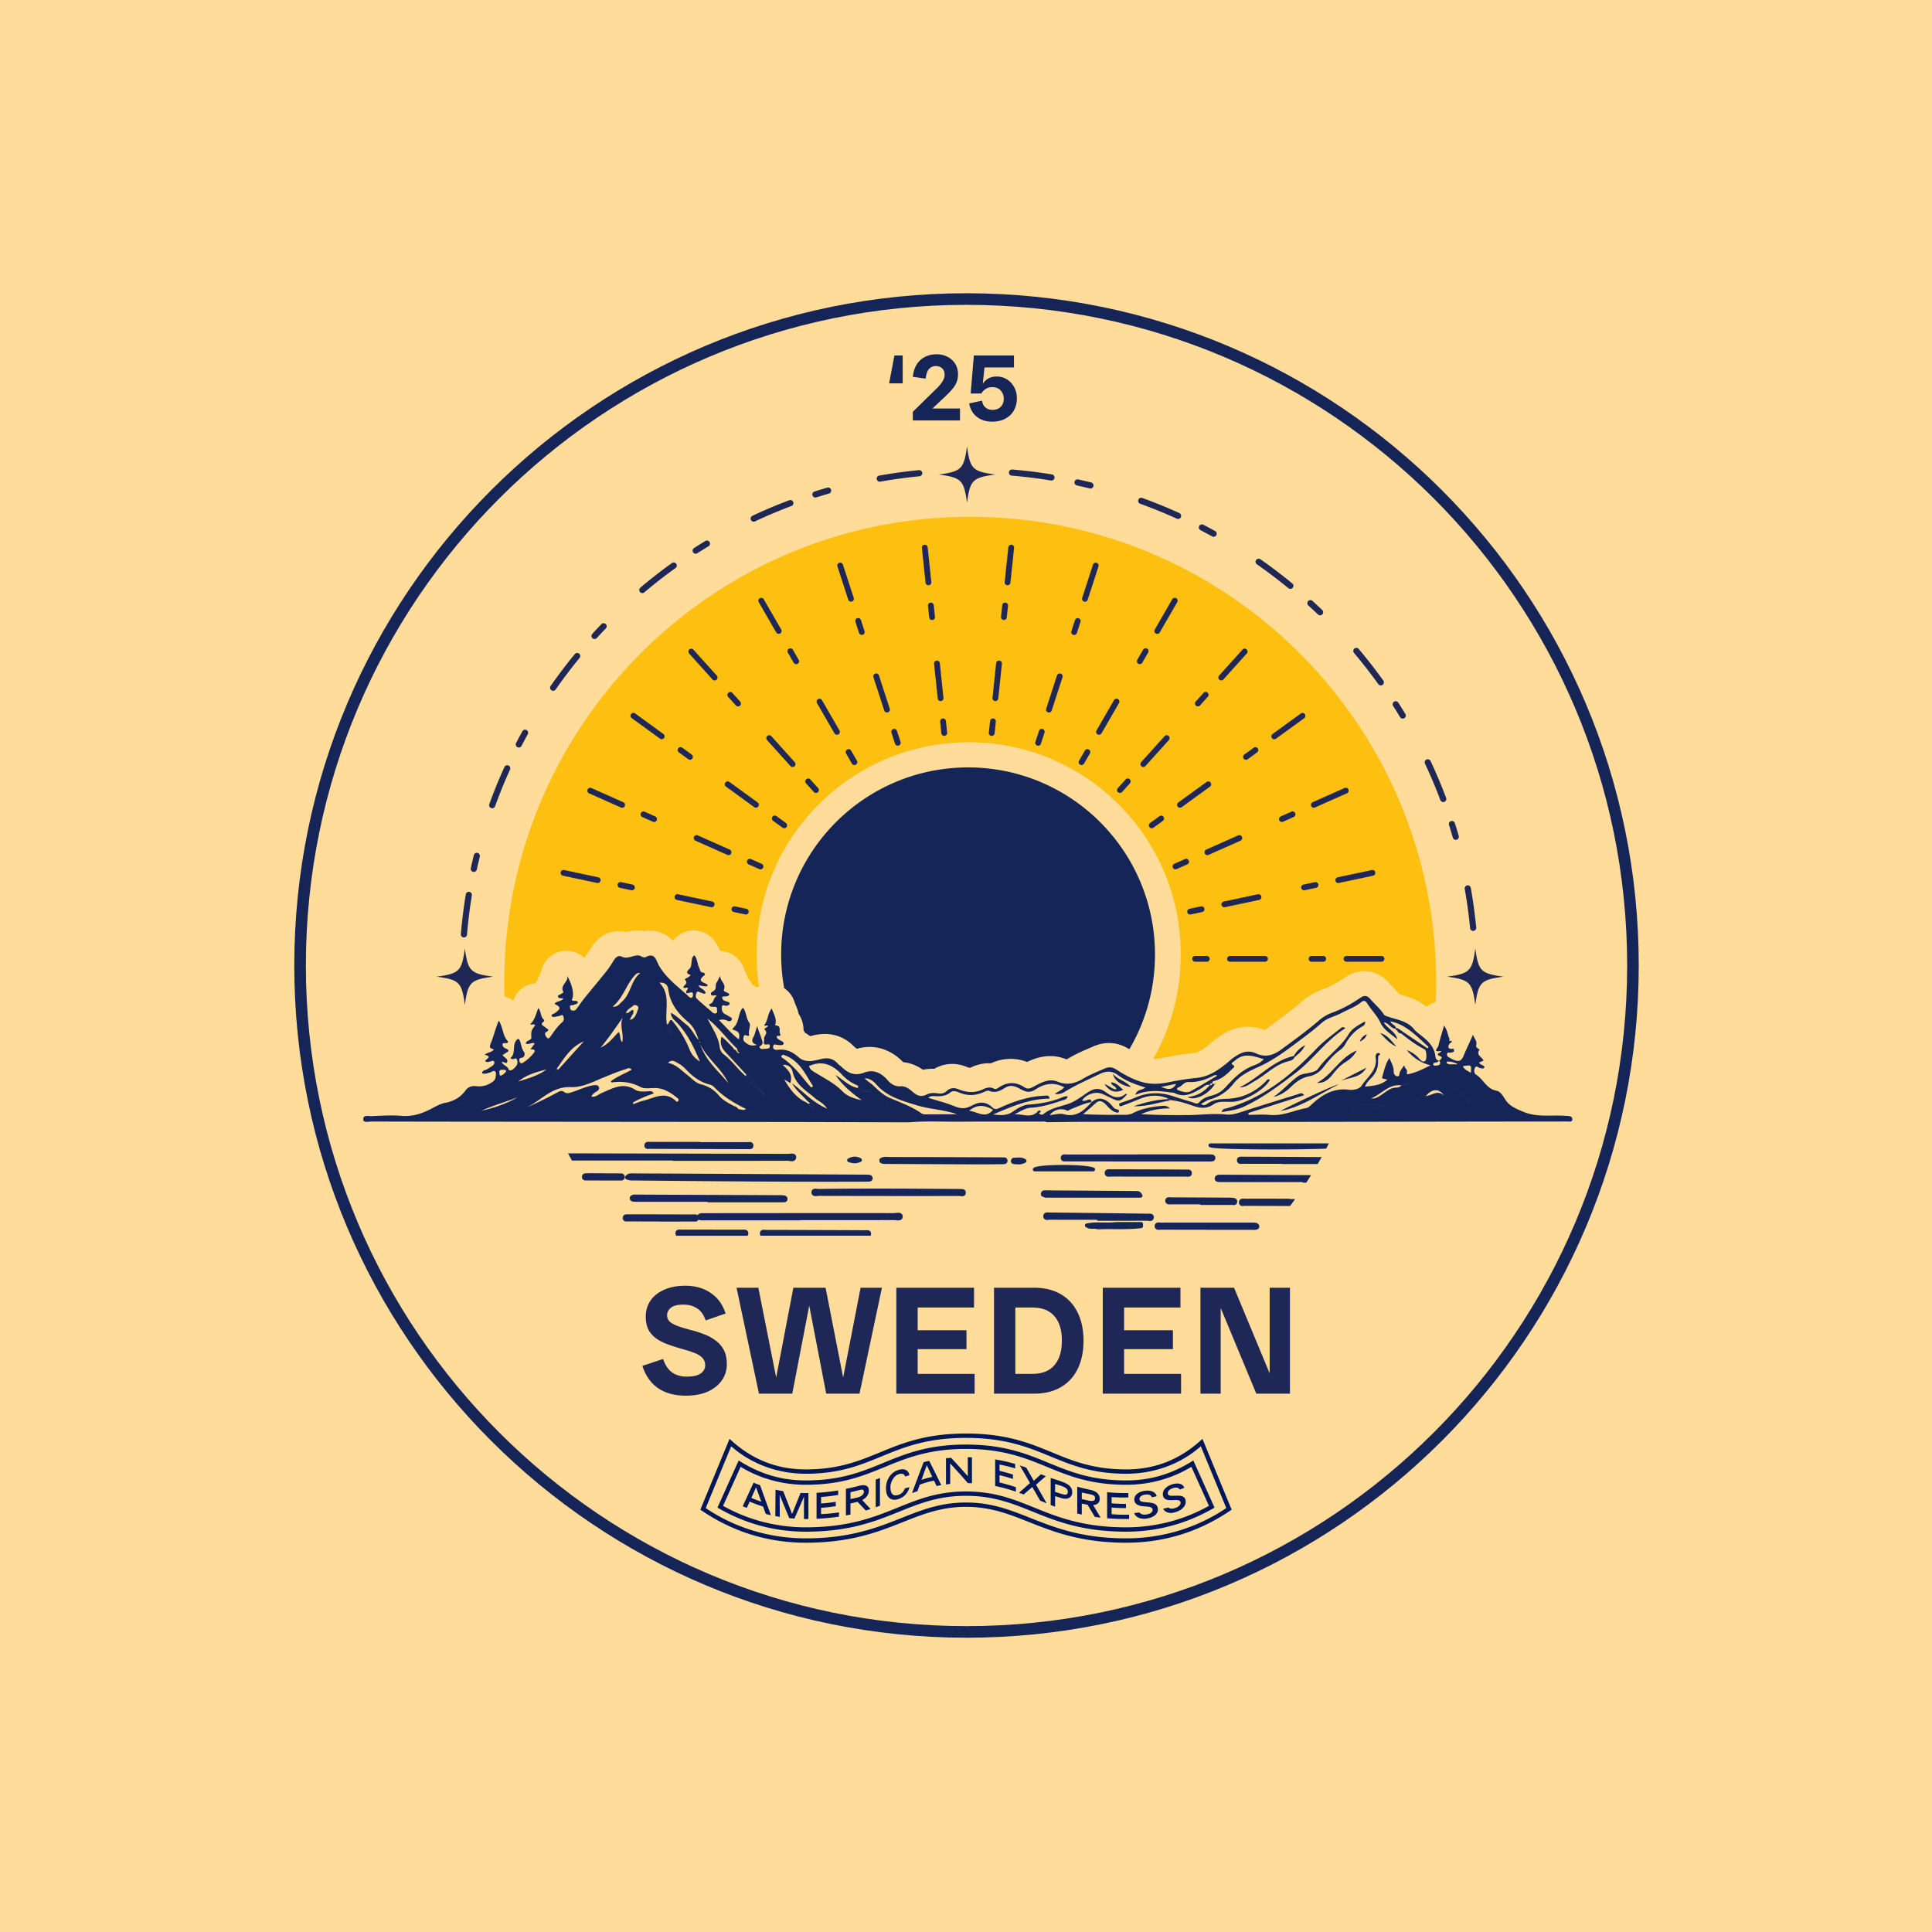 <svg xmlns="http://www.w3.org/2000/svg" width="2000" height="2000" fill="none"><path fill="#FFDC9A" d="M0 0h2000v2000H0z"/><path fill="#162558" d="M1684.43 999.468c0-377.704-306.19-683.894-683.9-683.894-377.702 0-683.891 306.19-683.891 683.894 0 377.702 306.189 683.892 683.891 683.892 377.71 0 683.9-306.19 683.9-683.892m12 0c0 384.332-311.57 695.892-695.9 695.892S304.639 1383.8 304.639 999.468s311.562-695.894 695.891-695.894c384.33 0 695.9 311.562 695.9 695.894"/><path fill="#FEC010" d="M1486.75 1017.38c0 6.6-.13 13.17-.41 19.71-3.57 1.1-6.82 2.93-9.57 5.32-5.61-4.67-11.5-7.5-16.45-9.4-3.48-1.32-6.84-2.3-9.28-3-.8-.23-1.5-.44-2.13-.62-1.76-2.09-3.43-3.85-4.8-5.27-3.3-3.42-4.54-4.56-5.98-6.28l-.13-.15-.39-.45c-4.11-4.7-11.37-10.78-22.21-11.8-9.95-.94-17.68 2.94-22.11 5.82l-.84.56-.1.06c-7.42 5.1-14.64 9.1-21.94 11.83l-.71.26c-8.17 2.95-15.38 7.17-21.87 12.64l-.63.54-.07.06c-8.53 7.4-17.5 14.11-27.24 21.29l-10 7.36v.01q-.45.33-.81.57c-10.29-4.29-20.56-4.52-29.99-1.74-8.64 2.54-15.45 7.35-19.23 10.06l-.83.61c-1.9 1.42-3.49 2.79-4.51 3.68-1.09.95-1.59 1.4-2 1.74l-.38.32-.08.06c-8.29 6.66-12.83 8.68-16.41 9.01l-.08.01c-9.84.93-19.31 2.48-28.35 4.22l-3.85.76-.04.01c-3.79.76-6.84 1.06-9.48.95 18.12-31.93 28.46-68.84 28.46-108.17 0-121.24-98.29-219.53-219.53-219.53s-219.53 98.29-219.53 219.53c0 11.31.86 22.42 2.51 33.27-.66.34-1.31.72-1.94 1.13-1.6-1.12-3.31-2.06-5.11-2.81-.61-1.4-1.34-2.76-2.2-4.06-.72-1.09-1.48-2.08-2.25-2.98-1.16-3.62-2.69-6.38-3.63-7.95-2.12-8.35-8.22-15.36-16.63-18.44a26.4 26.4 0 0 0-8.74-1.62c-1.24-3.37-3.29-7.67-6.81-11.8l-.57-.65c-8.71-9.73-23.17-11.68-34.12-4.68l-.52.34a32 32 0 0 0-6.81 6.12c-4.13-4.48-10.71-9.18-19.95-10.23-3.57-.4-6.91-.18-9.95.41-8.19-1.75-14.86.05-16.79.5-.56.12-1.07.25-1.54.37-7.86-1.99-15.66-.67-21.97 2.59-6.46 3.34-10.63 8.22-13.11 11.91l-.5.76c-3 4.68-4.52 7.16-6.34 9.45l-.03.03c-.52.66-1.04 1.3-1.56 1.94-2.01-1.9-4.28-3.46-6.73-4.64-.11-.05-.23-.1-.34-.16-.05-.02-.1-.05-.16-.07-6.55-3.01-14.27-3.35-21.38-.38-8.63 3.61-14.43 11.3-15.94 19.99-1.25 2.05-2.82 5.01-3.89 8.57-.71.9-1.4 1.89-2.04 2.96-.26.03-.51.05-.76.08a26.58 26.58 0 0 0-20.77 14.71l-.38.79c-.38.84-.72 1.67-1.04 2.45a26.6 26.6 0 0 0-9.04-4.27c-.15-4.72-.22-9.46-.22-14.21C522 750.97 737.96 535 1004.37 535s482.38 215.97 482.38 482.38"/><path fill="#162558" d="m1195.65 988.17-.01 1.26c-.08 12.19-1.29 24.12-3.5 35.68-.17.86-.34 1.71-.52 2.57-.03.14-.06.27-.08.39a193 193 0 0 1-22.47 58.15c-4.53-2.93-10.49-5.67-17.81-6.33-7.59-.68-14.24 1.08-19.58 3.44l-.04.01c-5.62 2.5-15.73 6.45-24.47 11.65l-.07.05c-1.27.76-2.19 1.2-2.81 1.46-.12.05-.22.08-.31.12-11.97-4.93-23.07-3.64-31.42-1.02-3.27 1.02-6.5 2.41-9.29 3.74-5.25-1.99-10.96-3.18-17.04-3.18-7.46-.01-14.36 1.75-20.57 4.62-9.58-.64-17.34 2.72-20.87 4.39-.34.16-.53.2-.58.22-.05.01-.11.02-.21.01-.2 0-1.04-.05-2.75-.76-5.05-2.11-11.88-3.93-19.76-3.02-5.3.62-10.09 2.34-14.3 4.83-3.58-.16-7.58.06-11.76.98-4.6-3.23-11.68-7.05-20.46-7.87-4.86-5.04-11.26-10-19.4-13-9.12-3.36-18.96-3.71-28.65-.79-.32-.29-.62-.55-.89-.78-.57-.48-1.28-1.05-1.51-1.24-.14-.12-.25-.21-.33-.28-5.62-5.86-12.75-10.33-21.43-12.18-8.29-1.78-15.82-.71-21.49.71l-2.6.63c-.02 0-.04.01-.06.01a61 61 0 0 0-5.47-3.74c-.36-.74-.74-1.43-1.13-2.08-.05-.2-.09-.4-.14-.59-.03-.91-.08-1.88-.16-2.7-.31-3-1.28-8.45-4.91-13.91-.55-2.45-1.24-4.53-1.85-6.15-.7-1.92-1.59-4.01-1.89-4.73-.4-.98-.5-1.27-.51-1.3a26.73 26.73 0 0 0-10.79-14.53 194.3 194.3 0 0 1-3.1-33.48l-.01-1.26c0-107 86.63-193.74 193.5-193.74h1.25c63.05.39 118.96 31 153.99 78.08q.825 1.11 1.65 2.25c1.3 1.8 2.57 3.61 3.8 5.45.44.64.87 1.28 1.29 1.93 19.93 30.47 31.52 66.9 31.52 106.03"/><path fill="#1F2757" d="M1047.11 563.905a3.01 3.01 0 0 0-3.28 2.52l-.02.15-3.78 35.98a3.006 3.006 0 0 0 2.67 3.3c1.65.17 3.12-1.03 3.3-2.67l3.78-35.98.01-.15a2.997 2.997 0 0 0-2.68-3.15m-6.3 59.96a3.01 3.01 0 0 0-3.28 2.52l-.02.15-1.26 12a2.997 2.997 0 0 0 2.67 3.29c1.65.18 3.12-1.02 3.3-2.67l1.26-11.99.01-.15a3.004 3.004 0 0 0-2.68-3.15m-6.3 59.96c-1.6-.17-3.04.95-3.28 2.52l-.02.15-3.78 35.98c-.18 1.65 1.02 3.12 2.67 3.3 1.64.17 3.12-1.03 3.29-2.67l3.79-35.98.01-.15a3.01 3.01 0 0 0-2.68-3.15m-6.31 59.96c-1.59-.17-3.03.95-3.27 2.52l-.02.15-1.26 11.99a2.997 2.997 0 1 0 5.96.63l1.26-11.99.02-.15a3.013 3.013 0 0 0-2.69-3.15M1157.3 723.685a2.996 2.996 0 0 0-4.1 1.1l-18.09 31.33a3 3 0 0 0 1.1 4.1c1.43.83 3.27.33 4.1-1.1l18.09-31.33c.82-1.44.33-3.27-1.1-4.1m30.15-52.22a3.014 3.014 0 0 0-4.1 1.1l-6.03 10.45-.08.13a3.003 3.003 0 0 0 1.18 3.96c1.39.81 3.15.37 4.01-.96l.08-.13 6.03-10.45c.83-1.43.34-3.27-1.09-4.1M1218.69 623.355l-18.09 31.33a3 3 0 0 1-4.1 1.09 2.99 2.99 0 0 1-1.09-4.09l18.08-31.33a3 3 0 0 1 4.1-1.1c1.44.83 1.93 2.66 1.1 4.1M1128.25 780.005l-6.03 10.44-.08.13a3.01 3.01 0 0 1-4.02.97 3 3 0 0 1-1.17-3.96l.07-.14 6.03-10.44a3 3 0 0 1 4.1-1.1c1.44.83 1.93 2.66 1.1 4.1M1204.46 845.565a2.99 2.99 0 0 0-4.18-.66l-9.76 7.09a2.993 2.993 0 0 0-.66 4.19 2.993 2.993 0 0 0 4.19.66l9.75-7.08c1.34-.98 1.64-2.86.66-4.2m97.56-70.87a3.01 3.01 0 0 0-4.06-.75l-.13.09-9.76 7.09-.12.09c-1.23 1-1.48 2.8-.54 4.1a2.99 2.99 0 0 0 4.06.75l.13-.09 9.76-7.09.12-.09c1.23-1 1.48-2.8.54-4.1M1350.26 743.365l-.12.09-29.27 21.26c-1.34.97-3.22.68-4.19-.66-.98-1.34-.68-3.22.66-4.19l29.27-21.27.12-.08c1.34-.87 3.13-.55 4.07.75s.69 3.1-.54 4.1M1252.7 814.235l-.12.09-29.27 21.26c-1.34.97-3.21.68-4.19-.66-.97-1.34-.67-3.22.67-4.19l29.26-21.26.13-.09a2.99 2.99 0 0 1 4.06.75c.95 1.3.7 3.1-.54 4.1M1305.73 928.055c-.34-1.62-1.94-2.65-3.56-2.31l-35.38 7.52-.15.04a3.005 3.005 0 0 0-2.16 3.52 3 3 0 0 0 3.41 2.34l.15-.03 35.38-7.52a3.01 3.01 0 0 0 2.31-3.56m117.94-25.07a3 3 0 0 0-3.41-2.34l-.15.03-35.38 7.52-.15.04a3.005 3.005 0 0 0-2.16 3.52 3 3 0 0 0 3.41 2.34l.15-.03 35.38-7.52.15-.03c1.53-.41 2.5-1.96 2.16-3.53M1244.45 944.145l-11.79 2.51c-1.63.34-3.22-.69-3.56-2.31a3 3 0 0 1 2.31-3.56l11.79-2.51c1.62-.34 3.22.69 3.56 2.31.34 1.63-.69 3.22-2.31 3.56M1362.39 919.085l-11.79 2.5c-1.62.35-3.22-.69-3.56-2.31a3 3 0 0 1 2.31-3.56l11.79-2.5c1.62-.35 3.22.69 3.56 2.31a3 3 0 0 1-2.31 3.56M737.311 933.245l-35.38-7.52c-1.62-.34-3.21.69-3.56 2.31-.34 1.62.69 3.22 2.31 3.56l35.38 7.52a2.99 2.99 0 0 0 3.56-2.31 3 3 0 0 0-2.31-3.56m-82.56-17.55-11.79-2.5a3 3 0 0 0-3.56 2.31c-.34 1.62.69 3.21 2.31 3.56l11.8 2.5a3 3 0 0 0 3.56-2.31c.34-1.62-.69-3.21-2.32-3.56m-35.38-7.52-35.38-7.52c-1.62-.34-3.21.69-3.56 2.31-.34 1.62.69 3.22 2.31 3.56l35.39 7.52c1.62.35 3.21-.69 3.55-2.31a3 3 0 0 0-2.31-3.56M775.001 944.325a2.986 2.986 0 0 1-3.55 2.31l-11.8-2.5a3.01 3.01 0 0 1-2.31-3.56 3 3 0 0 1 3.56-2.31l11.79 2.51c1.62.34 2.66 1.93 2.31 3.55M686.761 759.815l-29.27-21.27a3 3 0 0 0-3.65 4.76l.12.1 29.27 21.26c1.34.98 3.22.68 4.19-.66s.68-3.22-.66-4.19m29.26 21.26-9.75-7.09a3.004 3.004 0 0 0-4.19.67c-.98 1.34-.68 3.21.66 4.19l9.76 7.08c1.34.98 3.21.68 4.19-.66.97-1.34.67-3.22-.67-4.19m68.42 49.71-.13-.1-29.26-21.26a3 3 0 0 0-4.19.66c-.98 1.34-.68 3.22.66 4.19l29.27 21.27a3 3 0 0 0 3.65-4.76m29.26 21.26-.12-.1-9.76-7.08a2.995 2.995 0 0 0-4.19.66c-.94 1.3-.69 3.1.55 4.1l.12.09 9.75 7.09c1.34.97 3.22.68 4.19-.66.95-1.3.7-3.1-.54-4.1M869.091 756.285l-.07-.14-18.09-31.32a2.985 2.985 0 0 0-4.09-1.1 2.987 2.987 0 0 0-1.1 4.09l18.08 31.33a3 3 0 0 0 5.27-2.86m-42.19-73.1-.08-.14-6.03-10.44a2.985 2.985 0 0 0-4.09-1.1 2.996 2.996 0 0 0-1.1 4.1l6.02 10.44a3 3 0 0 0 4.1 1.1c1.39-.8 1.9-2.55 1.18-3.96m-18.09-31.33-.07-.14-18.09-31.33-5.19 3 18.08 31.33a3 3 0 0 0 5.27-2.86m-22.26-32.56a2.99 2.99 0 0 0-1.09 4.09l5.19-3a3 3 0 0 0-4.1-1.09M886.001 791.575c-1.43.83-3.27.34-4.1-1.1l-6.02-10.44a3.004 3.004 0 0 1 1.09-4.1c1.44-.83 3.27-.33 4.1 1.1l6.03 10.44.07.14a2.99 2.99 0 0 1-1.17 3.96M964.101 602.575l-3.78-35.98a3.007 3.007 0 0 0-3.3-2.67 3.006 3.006 0 0 0-2.67 3.3l3.78 35.98a2.993 2.993 0 0 0 3.3 2.66 3 3 0 0 0 2.67-3.29m3.78 35.97-1.26-11.99a3.006 3.006 0 0 0-3.3-2.67 3 3 0 0 0-2.67 3.3l1.26 11.99a3 3 0 0 0 3.3 2.67 3.01 3.01 0 0 0 2.68-3.15zm8.81 83.94-3.78-35.97a2.984 2.984 0 0 0-3.29-2.67 2.984 2.984 0 0 0-2.67 3.29l3.78 35.98a3 3 0 0 0 3.29 2.67c1.65-.18 2.85-1.65 2.67-3.3m3.78 35.97-1.26-11.99a2.997 2.997 0 0 0-3.29-2.67 3.01 3.01 0 0 0-2.68 3.3l1.26 11.99a3.006 3.006 0 0 0 3.3 2.67c1.6-.17 2.77-1.56 2.68-3.14zM1079.34 754.665c-1.57-.51-3.27.35-3.78 1.93l-3.72 11.47-.05.14c-.41 1.54.45 3.14 1.97 3.64 1.53.49 3.16-.3 3.73-1.79l.05-.14 3.73-11.47c.51-1.57-.35-3.27-1.93-3.78m37.25-114.67c-1.57-.51-3.27.35-3.78 1.93l-3.72 11.46-.05.15c-.41 1.53.45 3.14 1.97 3.63 1.53.5 3.17-.29 3.73-1.78l.05-.14 3.73-11.47c.51-1.58-.35-3.27-1.93-3.78M1099.89 701.115l-11.17 34.4a2.996 2.996 0 0 1-3.78 1.92 3 3 0 0 1-1.93-3.78l11.18-34.4c.51-1.57 2.2-2.44 3.78-1.92a3 3 0 0 1 1.92 3.78M1137.14 586.435l-11.17 34.41a3.004 3.004 0 0 1-3.78 1.92 3 3 0 0 1-1.93-3.78l11.18-34.4c.51-1.58 2.2-2.44 3.78-1.93 1.57.52 2.44 2.21 1.92 3.78M1209.78 761.865a3.004 3.004 0 0 0-4.24.23l-24.2 26.88-.1.12c-1 1.23-.87 3.04.32 4.12a3.01 3.01 0 0 0 4.13-.11l.11-.11 24.2-26.89a3.004 3.004 0 0 0-.22-4.24m40.33-44.8a2.99 2.99 0 0 0-4.23.22l-8.07 8.96-.1.12c-1 1.23-.87 3.04.32 4.12a3.007 3.007 0 0 0 4.13-.11l.11-.12 8.07-8.96a2.983 2.983 0 0 0-.23-4.23M1169.66 810.915l-8.07 8.96-.1.11a2.99 2.99 0 0 1-4.13.11 2.984 2.984 0 0 1-.32-4.12l.1-.11 8.06-8.97a3.004 3.004 0 0 1 4.24-.22 3.004 3.004 0 0 1 .22 4.24M1290.68 676.485l-24.21 26.89-.1.11a2.99 2.99 0 0 1-4.13.11 2.995 2.995 0 0 1-.33-4.12l.1-.12 24.21-26.88c1.1-1.23 3-1.33 4.23-.22s1.33 3 .23 4.23M1285.7 866.305a3 3 0 0 0-3.96-1.53l-33.05 14.72-.14.07a3 3 0 0 0-1.38 3.89 3.003 3.003 0 0 0 3.82 1.58l.14-.06 33.05-14.71c1.51-.68 2.2-2.45 1.52-3.96m55.08-24.53a3 3 0 0 0-3.82-1.58l-.14.06-11.01 4.9-.14.07a2.986 2.986 0 0 0-1.38 3.89 2.99 2.99 0 0 0 3.81 1.58l.15-.06 11.01-4.9.14-.07a2.986 2.986 0 0 0 1.38-3.89M1229.1 894.785l-11.02 4.91c-1.51.67-3.28-.01-3.96-1.52-.67-1.52.01-3.29 1.52-3.96l11.02-4.91c1.51-.67 3.29.01 3.96 1.52s-.01 3.29-1.52 3.96M1394.48 821.145l-.14.06-33.04 14.72c-1.52.67-3.29-.01-3.96-1.52-.68-1.52 0-3.29 1.52-3.96l33.04-14.72.15-.06c1.48-.57 3.16.11 3.81 1.58.66 1.47.04 3.18-1.38 3.9M1430.24 989.585h-36.32l-.16.01a2.999 2.999 0 0 0 0 5.99h36.48a3 3 0 0 0 2.85-3c0-1.6-1.26-2.91-2.85-3m-60.28.01-.16-.01h-12.06l-.15.01a2.999 2.999 0 0 0 0 5.99h12.37a2.999 2.999 0 0 0 0-5.99m-60.29 0-.16-.01h-36.17l-.15.01a2.998 2.998 0 0 0 0 5.99h36.48a2.999 2.999 0 0 0 0-5.99M1252.23 992.585a3 3 0 0 1-2.85 3h-12.21c-1.66 0-3-1.34-3-3 0-1.65 1.34-3 3-3h12.06l.15.01c1.59.08 2.85 1.39 2.85 2.99M755.571 879.585l-.14-.07-33.05-14.71c-1.51-.67-3.28.01-3.96 1.52a3.013 3.013 0 0 0 1.38 3.9l.14.06 33.05 14.72c1.51.67 3.29-.01 3.96-1.52.65-1.47.03-3.18-1.38-3.9M646.801 834.435a3 3 0 0 1-3.96 1.53l-33.05-14.72a3 3 0 0 1-1.52-3.96 3.01 3.01 0 0 1 3.96-1.52l33.05 14.71c1.51.68 2.19 2.45 1.52 3.96M790.001 898.195a3.01 3.01 0 0 1-3.96 1.52l-11.02-4.91-.14-.06a3.013 3.013 0 0 1-1.38-3.9 3.005 3.005 0 0 1 3.96-1.52l11.01 4.91c1.52.67 2.2 2.44 1.53 3.96M679.841 849.155a3 3 0 0 1-3.96 1.52l-11.01-4.91a2.993 2.993 0 0 1-1.52-3.96 3.005 3.005 0 0 1 3.96-1.52l11.01 4.91c1.52.67 2.2 2.44 1.52 3.96M742.141 699.515l-.1-.12-24.21-26.88c-1.1-1.23-3-1.33-4.23-.22s-1.33 3-.22 4.23l24.2 26.88a3.004 3.004 0 0 0 4.24.23 3.005 3.005 0 0 0 .32-4.12m24.21 26.88-.1-.12-8.07-8.96a3.003 3.003 0 0 0-4.46 4.02l8.07 8.96c1.11 1.23 3 1.33 4.24.22a3.005 3.005 0 0 0 .32-4.12m56.48 62.72-.1-.12-24.21-26.88c-1.11-1.23-3-1.33-4.23-.22a2.996 2.996 0 0 0-.33 4.12l.1.12 24.21 26.88a3.004 3.004 0 0 0 4.24.22 3.004 3.004 0 0 0 .32-4.12m24.21 26.88-.1-.11-8.07-8.96a2.995 2.995 0 0 0-4.24-.23 3.005 3.005 0 0 0-.32 4.12l.1.12 8.07 8.96c1.11 1.23 3 1.33 4.23.22 1.2-1.07 1.33-2.89.33-4.12M883.791 618.925l-11.18-34.4a3 3 0 0 0-3.78-1.93 3.004 3.004 0 0 0-1.92 3.78l11.18 34.41c.51 1.57 2.2 2.44 3.78 1.92 1.57-.51 2.44-2.2 1.92-3.78m48.49 149.25-.04-.15-3.73-11.47a3.002 3.002 0 0 0-5.71 1.85l3.73 11.47c.51 1.58 2.2 2.44 3.78 1.93a3 3 0 0 0 1.97-3.63M893.051 657.115c-1.58.51-3.27-.35-3.78-1.93l-3.73-11.46c-.51-1.58.35-3.27 1.93-3.79 1.57-.51 3.26.36 3.78 1.93l3.72 11.47.05.15a3.01 3.01 0 0 1-1.97 3.63M919.131 737.395c-1.57.51-3.27-.35-3.78-1.92l-11.18-34.41c-.51-1.58.35-3.27 1.93-3.78 1.57-.51 3.27.35 3.78 1.92l11.18 34.41c.51 1.58-.35 3.27-1.93 3.78M1523 921.675l-.44-2.54-.03-.16a3.186 3.186 0 0 0-3.66-2.42 3.19 3.19 0 0 0-2.61 3.53l.02.17.44 2.5c2.16 12.53 3.87 25.22 5.12 38.05a3.197 3.197 0 0 0 3.49 2.87 3.2 3.2 0 0 0 2.86-3.49c-1.27-12.99-3-25.83-5.19-38.51m-1028.639-38.74c-1.71-.42-3.43.62-3.85 2.33-.83 3.35-1.63 6.72-2.39 10.1l-.75 3.37c-.37 1.73.71 3.43 2.44 3.8 1.66.37 3.31-.64 3.75-2.27l.04-.16c.98-4.46 2.01-8.9 3.1-13.31.42-1.71-.62-3.44-2.34-3.86m32.03-90.49c-1.6-.73-3.49-.02-4.22 1.58a527 527 0 0 0-15.63 38.38 3.19 3.19 0 0 0 1.91 4.08c1.66.6 3.49-.26 4.09-1.91 4.66-12.88 9.81-25.52 15.44-37.91.73-1.61.02-3.5-1.59-4.22m73.13-115.8a3.19 3.19 0 0 0-4.38.31l-.11.13a529 529 0 0 0-25.03 33.03 3.19 3.19 0 0 0 .78 4.44c1.45 1 3.44.65 4.44-.79a524 524 0 0 1 23.12-30.65l1.62-1.98a3.19 3.19 0 0 0-.44-4.49m27.55-30.62a3.19 3.19 0 0 0-4.51.09c-3.19 3.32-6.34 6.68-9.44 10.08-1.19 1.3-1.1 3.32.2 4.51a3.2 3.2 0 0 0 4.51-.21q4.605-5.04 9.33-9.96a3.19 3.19 0 0 0-.09-4.51m710.849-41.94-.13-.11-2-1.64a536 536 0 0 0-31.02-23.4c-1.45-1-3.44-.65-4.45.79-1 1.45-.65 3.44.79 4.44a524 524 0 0 1 30.65 23.12l1.99 1.62.12.1c1.36 1 3.28.78 4.36-.54 1.09-1.32.94-3.25-.31-4.38m-79.9-54.28-.14-.08-3.03-1.66c-3.03-1.65-6.08-3.27-9.15-4.87-1.56-.81-3.48-.2-4.3 1.36-.81 1.57-.2 3.49 1.37 4.3 3.03 1.58 6.04 3.18 9.04 4.81l2.99 1.64.14.08c1.52.74 3.36.16 4.19-1.33.82-1.49.33-3.36-1.11-4.25m-37.17-18.69a527 527 0 0 0-38.38-15.63 3.19 3.19 0 0 0-4.08 1.91c-.6 1.66.26 3.49 1.91 4.09 12.88 4.66 25.52 9.81 37.91 15.44 1.61.73 3.5.02 4.23-1.59a3.2 3.2 0 0 0-1.59-4.22m-399.709-11.4a3.18 3.18 0 0 0-4.1-1.86 521 521 0 0 0-35.84 15.02l-2.34 1.09a3.19 3.19 0 0 0 2.56 5.84l.15-.07a516 516 0 0 1 37.71-15.91 3.19 3.19 0 0 0 1.86-4.11m308.469-20.27c-3.35-.82-6.72-1.62-10.09-2.38l-3.38-.75-.16-.03c-1.67-.28-3.28.8-3.64 2.46-.37 1.67.65 3.32 2.27 3.76l.16.04 3.34.74c3.34.75 6.66 1.54 9.97 2.36a3.193 3.193 0 0 0 1.53-6.2m-40.45-8.29-.16-.03-2.54-.41a527 527 0 0 0-38.58-4.68 3.183 3.183 0 0 0-3.44 2.91 3.183 3.183 0 0 0 2.91 3.44c12.83 1.08 25.54 2.63 38.11 4.63l2.51.4.16.03c1.68.18 3.22-.97 3.5-2.66.28-1.68-.82-3.27-2.47-3.63m-137.749-4.48-.17.01c-12.98 1.27-25.83 3-38.51 5.19l-2.54.44a3.19 3.19 0 0 0-2.58 3.7 3.19 3.19 0 0 0 3.53 2.61l.17-.03a520 520 0 0 1 37.99-5.3l2.56-.26a3.194 3.194 0 0 0 2.87-3.48 3.196 3.196 0 0 0-3.32-2.88M488.471 926.915a522 522 0 0 0-5.03 40.61 3.183 3.183 0 0 1-3.44 2.91 3.177 3.177 0 0 1-2.91-3.44c1.16-13.86 2.87-27.57 5.09-41.12a3.195 3.195 0 0 1 3.66-2.63c1.74.29 2.92 1.93 2.63 3.67M546.361 760.085c-2.2 3.97-4.35 7.99-6.44 12.03a3.196 3.196 0 0 1-4.3 1.36 3.19 3.19 0 0 1-1.37-4.3c2.13-4.09 4.3-8.15 6.53-12.18a3.188 3.188 0 1 1 5.58 3.09M733.461 565.495c-3.9 2.36-7.76 4.77-11.59 7.22-1.48.95-3.45.52-4.4-.96-.96-1.48-.52-3.46.96-4.41 3.87-2.48 7.78-4.92 11.72-7.3 1.51-.92 3.47-.43 4.38 1.07.92 1.51.43 3.47-1.07 4.38M699.291 588.045a518 518 0 0 0-32.3 25.17 3.2 3.2 0 0 1-4.5-.39 3.196 3.196 0 0 1 .38-4.49 531 531 0 0 1 32.7-25.47c1.43-1.02 3.42-.7 4.45.73s.7 3.43-.73 4.45M858.151 510.925l-3.28.96c-3.28.97-6.55 1.97-9.8 3a3.19 3.19 0 0 1-4-2.07c-.53-1.68.4-3.48 2.08-4.01 4.38-1.39 8.8-2.72 13.23-4l.16-.05c1.65-.38 3.32.59 3.79 2.23.49 1.69-.49 3.46-2.18 3.94M1368.85 636.015a3.176 3.176 0 0 1-4.38.2l-.12-.11-2.47-2.36a547 547 0 0 0-7.5-6.97 3.193 3.193 0 0 1-.2-4.51 3.18 3.18 0 0 1 4.5-.2c2.55 2.33 5.08 4.68 7.59 7.06l2.5 2.38.11.12a3.174 3.174 0 0 1-.03 4.39M1453.76 743.475c-1.46.89-3.35.46-4.29-.94l-.09-.14-1.78-2.91c-1.78-2.91-3.6-5.8-5.44-8.67-.95-1.48-.52-3.45.97-4.41 1.48-.95 3.45-.52 4.4.97 1.87 2.9 3.7 5.83 5.51 8.77l1.8 2.95.08.15c.8 1.48.3 3.35-1.16 4.23M1431.28 708.965c-1.43 1.02-3.42.7-4.45-.73a524 524 0 0 0-23.52-30.35l-1.64-1.96-.1-.12a3.186 3.186 0 0 1 4.86-4.11l.11.12 1.67 1.98a533 533 0 0 1 23.8 30.72c1.03 1.43.7 3.42-.73 4.45M1495.16 830.085c-1.64.62-3.48-.21-4.1-1.86a523 523 0 0 0-14.84-35.4l-1.15-2.46c-.63-1.56.06-3.36 1.6-4.09a3.2 3.2 0 0 1 4.17 1.38l.07.15 1.1 2.34a533 533 0 0 1 15.02 35.83c.62 1.65-.22 3.49-1.87 4.11M1507.9 869.275c-1.64.47-3.35-.43-3.9-2.02l-.05-.16-.96-3.28c-.97-3.28-1.97-6.55-3-9.8-.53-1.68.4-3.47 2.08-4s3.47.4 4 2.08c1.04 3.29 2.06 6.59 3.04 9.91l.97 3.32.04.16c.38 1.64-.58 3.32-2.22 3.79M452 1011.05c23.46-3.19 26.043-5.78 29.233-29.233 3.19 23.453 5.778 26.043 29.233 29.233-23.46 3.19-26.043 5.78-29.233 29.23-3.19-23.46-5.779-26.04-29.233-29.23M971.81 491.233c23.46-3.19 26.043-5.779 29.23-29.233 3.19 23.454 5.78 26.043 29.24 29.233-23.46 3.19-26.05 5.778-29.24 29.232-3.187-23.459-5.776-26.042-29.23-29.232M1556.47 1011.05c-23.46 3.19-26.05 5.78-29.24 29.23-1.59-11.72-3.04-18.23-7.01-22.21-.12-.12-.25-.25-.38-.37-.65-.6-1.36-1.14-2.14-1.62a16.429 16.429 0 0 0-1.5-.83c-.7-.35-1.45-.66-2.26-.96q-.915-.33-1.92-.63c-3.59-1.06-8.15-1.82-14.02-2.61 23.46-3.19 26.04-5.78 29.23-29.233 3.19 23.453 5.78 26.043 29.24 29.233M527.521 1094.28c-.02.03-.04.07-.04.1v.03c.01.06.04.13.09.19-.02-.1-.04-.21-.05-.32"/><path fill="#162558" d="M646.74 1218.56c-.03.81-.26 1.63-.83 2.31-.57.67-1.29.96-1.88 1.1-.56.13-1.12.15-1.53.14-.21 0-.42-.01-.59-.02-.18 0-.32-.01-.44-.01-11.18 0-22.39 0-33.61-.09-.31 0-.49.02-1.01.03-.41.01-.96.01-1.52-.09-.34-.07-.73-.18-1.13-.38v-.01c-.26-.13-.53-.32-.77-.56-.63-.61-.92-1.4-.98-2.21-.01-.03-.01-.05-.01-.08v-.03c-.01-.12-.01-.24-.01-.35 0-.76.17-1.52.64-2.19.55-.78 1.31-1.17 1.95-1.35.62-.19 1.25-.22 1.72-.23.37 0 1.06.01 1.25.01 5.4-.03 10.82 0 16.2 0l.2.01c.18.02.34.06.5.12h16.7c.27 0 .75-.01 1.17.01.43.02 1 .07 1.57.26.59.2 1.27.57 1.77 1.28.5.7.66 1.52.64 2.33M824.2 1197.95c-.03 1.34-.51 2.56-1.62 3.34-.98.69-2.13.8-2.97.79-.87-.01-1.79-.15-2.52-.26-.81-.12-1.36-.2-1.78-.2-39.38.12-78.76.09-118.11.09-.4 0-.77-.12-1.08-.32H592.11c-.39-.67-.76-1.33-1.13-2-.64-1.14-1.27-2.29-1.89-3.44-.38-.66-.74-1.33-1.09-2l108.44.23c39.67.08 79.33.18 119 .29.47 0 1.08-.06 1.88-.14.74-.07 1.63-.16 2.46-.14.79.01 1.85.11 2.75.63.49.29.96.72 1.27 1.31s.42 1.22.4 1.82M902.2 1217.1c-.66-.56-1.46-.8-2.12-.88-1.3-.17-2.59-.24-3.87-.24-60-.33-120-.66-180-.97l-60-.3h-.01c-.57 0-1.06-.04-1.81-.06-.67-.02-1.46-.02-2.27.1-1.72.25-3.46 1.06-4.75 3.08-.39.62-.42 1.4-.07 2.04.24.42.62.74 1.06.91 2.27 1.14 4.63 1.25 6.56 1.25.44 0 .86-.01 1.25-.01 79.99.79 160 1.58 240.01 1.24h.04l1.81-.04c.63-.02 1.27-.05 1.91-.1.67-.05 1.5-.24 2.21-.81.79-.62 1.23-1.55 1.23-2.61s-.43-1.97-1.18-2.6M932.81 1256.17c-.96-.61-2.08-.72-2.92-.72-.88-.01-1.82.1-2.59.19-.84.1-1.46.18-1.94.18-65.49-.07-130.97 0-196.46.06-.37 0-.98-.03-1.6-.03-.31 0-.62.01-.91.03-.02 0-.03 0-.04.01h-.02c-.65.03-1.64.13-2.52.56-.49.25-1 .62-1.39 1.19-.09.12-.16.25-.22.38-.61-.52-1.3-.73-1.85-.82-.62-.11-1.23-.09-1.68-.07-.55.03-.81.06-1.11.06-22.49-.06-44.97-.13-67.46-.13-.14 0-.29 0-.48-.01-.18 0-.39-.01-.61-.01-.42 0-.96.01-1.52.13-.56.13-1.26.38-1.85.97-.62.62-.92 1.41-.99 2.24l-.01.02c-.06.9.06 1.85.65 2.66.59.83 1.42 1.17 2.08 1.32.63.13 1.26.12 1.7.1.57-.02.78-.05 1.09-.05 10.86.03 21.69.03 32.55.03.19.06.4.1.61.1 11.42 0 22.86.03 34.3-.04.3 0 .56.03 1.11.06.45.02 1.06.04 1.68-.07s1.44-.38 2.09-1.1c.25-.28.45-.59.58-.92.26.2.54.34.8.45.92.37 2.01.36 2.46.37h100.95c.12.02.23.03.35.03.35 0 .69-.09.97-.25 32.23 0 64.43.06 96.66-.07h.02l.4.01c.42.02.93.08 1.57.15.77.08 1.72.18 2.6.17.84-.01 1.95-.11 2.9-.68 1.14-.69 1.75-1.85 1.75-3.23 0-1.37-.56-2.56-1.7-3.27M1348.93 1216.47l-83.75-.43h-.9c-.94 0-1.99.01-3 .15-.67.08-1.54.29-2.3.84-.8.57-1.38 1.45-1.51 2.58l-.02.23v.01c-.03.62.08 1.25.39 1.83s.75.99 1.2 1.26c.81.49 1.74.6 2.25.65 1.54.17 3.15.11 4.42.11h82.32c.36.39.88.63 1.46.63h2.74c.44-.66.87-1.33 1.29-2 .82-1.27 1.63-2.54 2.43-3.82.41-.66.82-1.32 1.23-1.99-2.75-.02-5.5-.04-8.25-.05M814.82 1239.39c-.32-.57-.76-.96-1.2-1.23-.59-.35-1.25-.52-1.71-.61l-.4-.07h-.01l-.51-.07c-1.19-.15-2.34-.17-3.42-.17v-.01c-37.06-.14-74.1-.28-111.16-.44l-37.05-.16h-.01c-.87 0-2.37-.12-3.73.08l-.26.05h-.01c-.65.13-1.3.43-1.8.77-.45.3-1.17.88-1.49 1.77l-.03.11c-.38 1.32-.01 2.55.87 3.38.74.71 1.7 1.01 2.42 1.12.01 0 .03 0 .04.01l.57.07c1.34.14 2.69.14 3.89.14h72.2c.35.31.82.5 1.33.5h73.52c.85 0 1.84.03 2.83.03.5 0 1-.01 1.48-.03.43-.01 1.38-.03 2.21-.41.48-.23.98-.6 1.35-1.18.35-.58.5-1.21.51-1.82.01-.63-.11-1.26-.43-1.83M998.55 1231.79c-.77-.64-1.7-.81-2.34-.88-.66-.07-1.38-.05-1.89-.04-.59.01-.97.01-1.24-.03l-.14-.02-.39-.02c-.4 0-.83.01-.98.01-45.03-.29-90.07-.68-135.11-.12l-9.01.12c-.3.01-.71-.04-1.38-.13-.58-.07-1.36-.17-2.1-.15-.72.02-1.75.15-2.62.85-.97.76-1.33 1.88-1.33 3.03v.05l.01.22c.06 1.09.5 2.08 1.42 2.75.84.62 1.84.76 2.55.79.74.04 1.51-.04 2.12-.1.68-.07 1.13-.13 1.49-.13 23.93.1 47.9.07 71.82.07.16.04.32.06.49.06 24.32 0 48.62.03 72.95-.06.23 0 .57.05 1.18.14.51.09 1.24.2 1.93.2.68 0 1.69-.11 2.55-.81.88-.72 1.22-1.74 1.26-2.76v-.2c.01-1.09-.35-2.12-1.24-2.84m-.76 3.09c-.01.15-.03.29-.07.41.04-.19.07-.41.07-.66zM1255.08 1195.21l-.31-.03h-.01l-1.08-.07c-1.08-.06-2.19-.1-3.28-.1h-71.96c-.35-.06-.72-.03-1.05.1-24.28 0-48.57 0-72.86.06-.27 0-.6-.04-1.17-.1-.49-.05-1.15-.11-1.8-.06-.64.04-1.56.21-2.32.89-.84.73-1.15 1.75-1.15 2.76 0 1.02.31 2.05 1.18 2.78.78.65 1.7.8 2.3.84s1.27-.01 1.69-.03c.52-.02.78-.02.93 0 .01.01.03.01.04.01l.29.04c.28.02.52.01.71.01.32-.02.37-.02.51-.02v-.01c48.43.04 96.86.1 145.3.1 1.24 0 2.5-.03 3.78-.13 1.92-.15 3.36-1.64 3.36-3.55 0-2.01-1.54-3.24-3.1-3.49M1193.29 1257.37c-.7-.6-1.55-.83-2.17-.93-.65-.1-1.31-.1-1.85-.09-.63.02-.95.04-1.36.04-33.87-.44-67.78-.85-101.69-1.2-.17-.01-.36-.02-.6-.03-.23-.01-.5-.03-.77-.03-.53-.02-1.2-.01-1.87.13s-1.52.47-2.17 1.24c-.59.71-.82 1.56-.82 2.41l.01.37c.06 1 .4 1.99 1.21 2.7.77.68 1.68.85 2.34.9.65.04 1.32-.03 1.79-.09.55-.07.86-.11 1.1-.11 16.26.06 32.55.06 48.84.06.34.59.98.99 1.72.99 16.82 0 33.69.03 50.56-.06.25 0 .59.05 1.19.14.51.07 1.24.18 1.94.15.71-.02 1.7-.19 2.53-.92.87-.78 1.19-1.85 1.23-2.93v-.23c-.04-.98-.41-1.86-1.16-2.51M779.93 1186.22c-.03.95-.39 1.83-1.13 2.47-.66.58-1.45.79-2.02.88-.6.09-1.2.09-1.67.08-.56-.02-.85-.04-1.21-.04-33.76-.06-67.52-.19-101.28-.32-.26 0-.52.03-1.05.07-.44.03-1.08.07-1.7-.04-.65-.11-1.54-.41-2.17-1.26s-.72-1.85-.62-2.74c.07-.67.29-1.31.69-1.84.14-.2.31-.38.51-.55.68-.59 1.46-.79 2.06-.87s1.2-.06 1.64-.04c.53.03.82.06 1.12.06 16.9-.03 33.77 0 50.62 0l.21.01c.28.03.53.12.77.25 16.34 0 32.69 0 49.04.03.26 0 .56-.04 1.13-.1.47-.06 1.15-.12 1.82-.05.69.08 1.63.33 2.35 1.14.03.04.07.08.1.12.65.8.83 1.8.79 2.74M900.83 1274.71c-.69-.75-1.56-1.02-2.22-1.14-.66-.11-1.32-.1-1.83-.08-.61.03-.92.06-1.27.06-25.61-.12-51.21-.22-76.82-.29l-25.6-.06h-.01c-.27 0-.6-.04-1.18-.09-.5-.05-1.17-.1-1.83-.04-.64.06-1.55.24-2.31.92-.83.75-1.14 1.77-1.12 2.79v.02l.02.4c.06.72.27 1.42.69 2.03h113.92c.28-.53.41-1.12.45-1.71v-.02l.01-.38c-.02-.86-.27-1.72-.9-2.41M1375.62 1183.63a177.592 177.592 0 0 1-1.73 3.39c-.35.69-.7 1.37-1.06 2.05-1.99.08-4.12.15-6.38.22-12.52.39-28.88.6-45.27.62s-32.82-.15-45.48-.52c-6.32-.19-11.73-.43-15.72-.72-2-.15-3.67-.31-4.94-.5-.63-.09-1.2-.19-1.67-.3-.36-.09-.83-.22-1.25-.45l-.18-.1a2 2 0 0 1-.85-2.24 2.01 2.01 0 0 1 1.92-1.45zM1303.54 1268.83l-.06-.24-.01-.03-.06-.16c-.31-.77-.91-1.32-1.33-1.64-.47-.36-1.11-.71-1.79-.85-.01-.01-.02-.01-.03-.01h-.02c-1.38-.3-2.82-.3-3.97-.3-31.54-.03-63.04-.03-94.58.03-.3 0-.63-.03-1.21-.08-.5-.04-1.17-.08-1.83 0-.65.08-1.55.3-2.28 1.01-.78.75-1.06 1.76-1.06 2.76 0 .99.29 1.97 1.06 2.71.71.68 1.59.91 2.23.99.64.09 1.3.06 1.8.02.57-.03.91-.07 1.22-.07 15.63.03 31.26.03 46.91.03.22.08.45.13.7.13h46.97c.92 0 2.56.14 3.94-.09h.01l.47-.09c.53-.13 1.22-.35 1.81-.81.44-.34.87-.84 1.08-1.53.19-.61.17-1.22.03-1.78M1340.68 1241.3c-.46.67-.94 1.34-1.44 2-.75 1.06-1.52 2.11-2.3 3.16-.48.67-.97 1.33-1.47 1.99-15.58-.04-31.15-.09-46.73-.16-.26 0-.56.04-1.15.1-.48.04-1.16.1-1.84.02-.67-.08-1.62-.33-2.34-1.14-.75-.84-.93-1.9-.86-2.9s.44-1.92 1.22-2.6c.72-.63 1.56-.84 2.21-.92.64-.09 1.3-.06 1.8-.03.58.03.93.07 1.28.07 15.08-.03 30.14 0 45.22 0l.21.01c.37.04.72.18 1 .4zM1367.91 1197.78c-20.33-.12-40.67-.22-61.01-.31l-20.34-.07h-.01c-.41 0-.65-.02-1.25-.03-.48-.01-1.07 0-1.66.09-.57.1-1.34.31-1.99.87-.69.57-1.07 1.37-1.15 2.25l-.01.18c-.05.99.15 2.02.85 2.83.68.81 1.58 1.1 2.27 1.21.67.11 1.35.08 1.84.04.6-.04.91-.08 1.22-.08 13.35.04 26.72.04 40.06.04.27.14.58.22.91.22 12.13 0 24.28.02 36.42-.02.39-.66.77-1.33 1.15-2 .61-1.07 1.22-2.15 1.83-3.22.37-.67.74-1.34 1.1-2.01-.08.01-.16.01-.23.01M1232.97 1211.97c-.63-.73-1.45-1.03-2.07-1.16s-1.24-.13-1.71-.12c-.59.02-.79.05-1.14.05-26.1-.16-52.21-.29-78.32-.29-.37 0-.63-.03-1.27-.05-.52-.02-1.2-.02-1.87.12-.68.14-1.57.46-2.23 1.28-.68.84-.84 1.88-.75 2.88v.01l.06.38c.15.86.55 1.66 1.28 2.24.76.61 1.65.78 2.3.82s1.31-.03 1.79-.08c.55-.06.87-.1 1.13-.1 12.76.09 25.48.06 38.22.06.11.02.22.03.34.03 13.04 0 26.1.03 39.16-.03.24 0 .5.03 1.02.08.43.04 1.04.09 1.65.02.62-.07 1.46-.28 2.17-.95.73-.7 1.02-1.63 1.06-2.56.04-.92-.17-1.87-.82-2.63M774.63 1276.27c-.09-.86-.42-1.66-1.07-2.28-.69-.66-1.53-.91-2.18-1.01-.65-.11-1.31-.11-1.83-.09-.61.02-.94.05-1.34.05h-31c-.04 0-.09-.01-.14-.02l-.2-.01c-10.44 0-20.9-.03-31.35.03-.31 0-.64-.03-1.23-.08-.49-.03-1.17-.07-1.84.02-.66.09-1.57.34-2.28 1.11-.74.79-.97 1.8-.93 2.78v.01c.02.89.27 1.76.88 2.45h73.68c.56-.63.81-1.41.86-2.22v-.37zM1280.2 1241.82c-.46-.69-1.09-1.08-1.63-1.31-.53-.23-1.07-.34-1.49-.41a10 10 0 0 0-.62-.08l-.54-.07-.67-.07c-.67-.06-1.34-.07-1.97-.07-15.17-.1-30.36-.19-45.56-.26l-15.2-.06c-.29 0-.6-.04-1.19-.09-.5-.03-1.17-.07-1.83.01-.65.08-1.57.31-2.3 1.08-.67.71-.91 1.6-.91 2.48 0 .12 0 .23.01.35v.03c.07 1.02.48 1.94 1.29 2.58.73.58 1.58.76 2.21.83.64.07 1.3.04 1.81.01.58-.04.95-.07 1.29-.07 9.75.06 19.51.03 29.25.03.36.37.87.6 1.43.6h31.88c.17 0 .37.03.81.08.35.04.91.1 1.48.04.59-.06 1.4-.27 2.07-.96.65-.68.89-1.54.94-2.36.06-.81-.1-1.61-.56-2.31M1042.97 1201.66l-.02.31v.01c-.07.76-.36 1.47-.89 2.02-.5.53-1.09.81-1.59.96-.9.27-1.91.24-2.39.24l-13.24.11c-4.42.03-8.84.05-13.26.05h-.01c-30.9-.12-61.8-.28-92.7-.44-.5 0-.99.02-1.57.04-.56.01-1.18.03-1.82-.01-1.28-.07-2.73-.33-4.12-1.18a1.98 1.98 0 0 1-.95-1.47q-.045-.39.06-.75c-.39-.9-.07-1.95.76-2.48 1.8-1.14 3.67-1.44 5.35-1.49.83-.03 1.66.01 2.4.05.77.04 1.45.08 2.12.08l14.31.03c33.36.07 66.71.21 100.08.35.4 0 .63-.02 1.17-.03.45-.01.99 0 1.56.09.04 0 .09.01.19.01s.24-.01.46-.01c.32-.01.89-.03 1.44.07.59.11 1.43.4 2.03 1.21.51.7.65 1.5.63 2.23M1182.35 1238.91a2 2 0 0 1-1.69.92h-98.42c-.41 0-.8-.12-1.13-.35-.33-.13-.66-.27-.98-.41l-1.35-.56c-.66-.28-1.12-.88-1.22-1.58l-.01-.14c-.07-.95.04-1.9.49-2.72.5-.9 1.26-1.39 2.01-1.64.68-.22 1.38-.24 1.88-.24.26.01.52.02.74.03.23.01.42.02.59.03 30.89.22 61.78.44 92.64.69.48 0 1.84-.12 3.1.37 1.45.56 2.59 1.76 3.48 3.69.28.62.23 1.34-.13 1.91M1133.56 1210.97c-.17.95-1 1.64-1.96 1.64h-60.44c-.86 0-1.62-.55-1.9-1.36-.27-.81 0-1.71.68-2.23.55-.42 1.25-.69 1.89-.9.68-.21 1.49-.4 2.38-.57 1.78-.34 4.05-.62 6.62-.85 5.16-.46 11.7-.71 18.41-.75 6.7-.03 13.59.16 19.46.6 5.77.43 10.81 1.12 13.61 2.19l.16.07c.8.39 1.26 1.27 1.09 2.16M1181.47 1265.08l-.21-.01h-26.1c-.05 0-.09 0-.13.01l-.13.01c-4.79.63-9.64.45-14.74.38-4.71-.07-9.61-.04-14.5.91l-.98.2a2.002 2.002 0 0 0-.79 3.54l.22.16c2.27 1.64 4.68 1.79 6.66 1.79 2.19 0 3.63-.13 5.03.4l.2.06c.19.05.4.07.6.07l1.39-.06c6.94-.26 13.88-.12 20.93-.11 7.49.01 15.05-.13 22.59-1.09.94-.12 1.66-.87 1.74-1.79l.01-.19v-2.29c0-1.03-.79-1.89-1.79-1.99M1062.61 1201.74v.16c-.05.65-.4 1.24-.96 1.58-4.45 2.69-8.86 1.77-11.9 1.63v-.01c-.72-.03-1.64-.28-2.34-.96-.83-.79-1.14-1.95-.79-3.14 0 0 .01-.01.01-.02v-.03h.01c.21-.69.68-1.24 1.02-1.57.21-.2.46-.4.76-.57.26-.15.73-.37 1.33-.37h.63c.59 0 1.2-.04 1.87-.08.86-.06 1.84-.13 2.83-.12 2.04.03 4.29.37 6.59 1.8.58.37.94 1.01.94 1.7M892.23 1200.87c-.01.75-.45 1.44-1.13 1.77-2.25 1.08-4.34 1.58-6.48 1.57-1.85-.01-3.65-.39-5.5-.99l-.79-.27a2.002 2.002 0 0 1-.29-3.65l.41-.22c2.03-1.04 4.01-1.67 6.09-1.73 2.22-.06 4.37.55 6.61 1.71.67.35 1.09 1.05 1.08 1.81M1456.65 1109.37c.21-2.45-2.84-3.5-2.91-6.68-2.06 3.14-3.81 5.14-4.72 7.45-.07.21-.14.42-.17.66.03-.24.1-.52.21-.73.87-2.35 2.65-4.34 4.68-7.45.04 3.21 3.18 4.26 2.91 6.78zm-10.49 4.68c-2.1-.45-3.47-2.44-3.4-5.03.14-4.9-2.44-8.89-4.44-13.85-4.44 6.54-5.49 13.46-7.55 19.93-.03.14-.07.28-.1.42 0-.1.03-.21.07-.31 2.09-6.51 3.14-13.4 7.55-19.94 1.96 4.97 4.54 8.96 4.44 13.85-.07 2.59 1.26 4.62 3.39 5.04 1.5.31 2.06-.32 2.31-1.19-.28.84-.84 1.4-2.31 1.12zm-19.48-20.07v.07c.1 1.53-.21 3.11-.14 4.65.07 1.61-.04 3.15-.28 4.62.24-1.51.35-3.08.28-4.73-.07-1.54.24-3.07.14-4.61m.98-3.71c-2.17-.88-3.32 1.05-3.64 2.69.35-1.61 1.51-3.5 3.64-2.62.66.28.91.52.94.8 0-.31-.21-.59-.91-.87zm20.66-24.94c-.59.52-1.22 1.05-1.81 1.57.55 2.55 2.9 2.62 4.72 3.46v.07c.28-.8.59-1.6.87-2.41v-.07c.66.42 1.29.88 1.92 1.29-.63-.41-1.26-.87-1.89-1.29-1.25-.87-2.55-1.78-3.81-2.66zm-3.42-.32s-.11.25-.11.35c0-.1.07-.24.14-.35zm-31.79 59.89c8.43-.98 16.3-1.3 22.94-7.17h-.07c-6.64 5.8-14.44 6.12-22.83 7.1 0 0 0 .07-.04.07m61.93-26.41c-2.49 1.12-4.09-.7-5.6-2.38-3.63-4.09-7.97-7.21-13.21-9.03.03.04.07.11.14.14 5.17 1.82 9.44 4.9 13.07 8.96 1.51 1.68 3.11 3.5 5.6 2.38.84-.39 1.33-2.03 1.5-4.02-.17 1.92-.66 3.56-1.5 3.91zm-18.71 12.07c-.42.94.49 1.61 1.54 1.43 7.87-1.54 14.82-5.07 22.97-9.13h-.1c-8.12 4.06-15.07 7.56-22.87 9.1-1.01.21-1.89-.46-1.54-1.37zm-644.463 6.96c5.735 9.86 12.204 18.82 22.833 23.71-10.629-4.89-17.133-13.81-22.833-23.71m8.113 3.92c1.014.73 2.028 1.53 3.007 2.34a81 81 0 0 0-3.042-2.34zm17.553-17.84c.594-.28 1.189-.53 1.783-.74-.594.25-1.189.46-1.818.74.909 3.95 4.37 5.56 7.552 7.48 7.064 4.27 14.337 8.15 20.875 13.22-6.538-5.1-13.811-8.95-20.875-13.22-3.182-1.92-6.678-3.53-7.552-7.48zm50.841 20.39c-.105.77-.21 1.57-.315 2.38 3.811 2.31 7.623 4.72 12.588 3.22-4.091-1.86-8.182-3.75-12.273-5.6m421.486-4.09c-11.09 10.98-24.23 17.14-40 17.56-7.1.17-14.17.87-20.21 5.24-1.61 1.16-3.33 2.17-6.3.11 0 0-.03 0-.07.03 2.97 2.14 4.72 1.09 6.37-.07 6.08-4.37 13.11-5.03 20.21-5.24 15.73-.42 28.91-6.58 40-17.56 1.22-1.23 2.16-3.47 4.68-2.07 0 0 0-.03.04-.07-2.52-1.47-3.46.81-4.69 2.03zm-294.03 24.97c2.02 0 4.05.42 6.08 1.16-2.03-.7-4.06-1.12-6.08-1.16m-205.571-42.53c6.259 5.87 8.602 9.06 8.672 13.67-.07-4.58-2.413-7.8-8.672-13.67m668.591-18.61c-11.96-10.53-22.62-22.92-39.51-26.45 16.89 3.53 27.52 15.92 39.51 26.45m-488.829 69.47c-13.463-4.55-27.869-4.97-41.331-9.13-15.105-4.65-30.7-8.85-41.784-21.69-2.972-3.43-6.819-6.23-11.819-6.16 5-.07 8.847 2.73 11.784 6.16 11.084 12.8 26.644 17 41.784 21.69 13.462 4.16 27.869 4.58 41.331 9.13l-.385-.11.21.32c.384 1.01 1.224 1.05 2.063.91.21-.04.314-.63.454-.95l-2.342-.17zm-85.773-15.18c5 .87 9.371 4.33 15.106 3.7-4.546-4.19-9.441-5.45-15.106-3.7m120.772 13.74c-1.99 1.4-3.98 1.93-5.98 1.93 2.03 0 4.02-.53 5.98-1.93m177.56-6.99c-10.42.84-20.63 2.73-30.04 7.52-4.65 2.38-9.51 1.57-14.33 1.64-12.27.14-24.51.04-37.07-.66 0 0-.07.03-.1.07 12.55.73 24.86.8 37.13.66 4.79-.07 9.69.77 14.34-1.64 9.41-4.79 19.62-6.68 30.04-7.52 2.48-.21 5.14-.53 8.42 2.48h.11c-3.32-3.11-6.02-2.76-8.53-2.55zm-46.43 3.46c-2.98-.49-4.24-2.87-6.05-4.83-6.58-7.13-13.78-8.08-19.93-2.76 6.15-5.25 13.32-4.27 19.86 2.83 1.78 1.96 3.07 4.34 6.05 4.83 1.18.21 2.37.8 2.16 1.99.28-1.26-.91-1.88-2.13-2.09zm-56.13-12.45c-11.29 4.79-23.11 6.85-35.24 7.69-6.37.46-11.79 4.13-16.75 7.52-5.98 4.03-11.75 3.61-19.86 2.7-.04 0-.07.03-.14.07 8.18.94 13.99 1.4 19.96-2.66 4.97-3.36 10.39-7.07 16.75-7.52 12.17-.88 23.99-2.91 35.25-7.7 1.54-.66 3.22-1.47 5.14-.7v-.07c-1.92-.73-3.6.04-5.14.7zm26.96 2.41c-2.16.53-4.44 2.03-6.95.91l-.04.04c2.52 1.15 4.83-.39 6.99-.91 2.7-.67 2.28 1.47 3.15 2.44-.91-.94-.45-3.14-3.15-2.48m37.98-5.7c-7.35 6.23-14.34 2.48-20.14-1.85-10.11-7.56-17.35-.81-24.59 4.12-4.72 3.22-9.44 6.26-14.75 8.05-8.57 2.83-17.59 4.27-24.97 10.14-1.99 1.58-3.21 1.02-5.24-.77-.42-.45-.84-.91-1.3-1.36.84-.95 2.17-2 3.01-.84.28.38.39.66.35.91.04-.25-.03-.56-.31-.95-.88-1.18-2.17-.1-3.01.84-7.06 7.31-15.81 1.93-23.88 2.8-.04 0-.11.04-.14.07 8.14-.91 16.92 4.55 24.02-2.8.42.46.84.91 1.29 1.37 2.03 1.78 3.29 2.34 5.25.77 7.34-5.88 16.4-7.35 24.96-10.15 5.32-1.75 10.04-4.79 14.76-8.01 7.24-4.93 14.48-11.68 24.58-4.12 5.81 4.33 12.8 8.08 20.14 1.85.28-.25 1.09.14 1.79.24 0 0-.01 0 .03-.07-.7-.1-1.54-.52-1.82-.28zm-63.78 20.88c-4.34-1.19-9.48.49-14.58.88 0 0-.04.03-.07.07 5.14-.39 10.28-2.07 14.61-.88 13.4 3.61 21.05-4.27 28.85-12.56-7.76 8.26-15.42 16.1-28.78 12.49zm49.09-32.95c3.18.32 5.53 1.72 7.69 3.46-2.13-1.74-4.51-3.18-7.69-3.46m295.36-36.97c-5.03-5.39-9.02-12.04-16.89-14.03 7.83 1.99 11.86 8.64 16.89 14.03m-101.86 49.11c-18.77 5.81-37.55 11.61-56.26 17.63-6.05 1.96-11.85 4.16-18.42 3.46-13.15-1.36-26.3.49-39.45.6-16.05.1-32.13 0-48.28-.98-.07 0-.14.03-.18.07 16.23 1.01 32.34 1.12 48.46.98 13.15-.11 26.26-2 39.45-.63 6.57.7 12.41-1.51 18.42-3.47 18.71-6.05 37.49-11.85 56.26-17.66 1.82-.56 4.03-2.03 6.23 1.15h.07c-2.24-3.25-4.44-1.78-6.3-1.22zm-252-.07c4.09-2.94 7.52-3.99 9.79-6.79h-.03c-2.27 2.77-5.7 3.82-9.83 6.79zm166.69-10.67c.21-.1.24-.24-.32-.66v.07c.46.35.46.52.35.59zm-6.12 1.61c-6.05 7-13.53 11.33-23.19 12.17h.07c9.62-.84 17.07-5.21 23.12-12.21zm4.05.63q.69-.9 1.26-1.89-.57.945-1.26 1.89m12.8.91c-4.05 4.44-8.53 7.41-14.3 9.02-4.86 1.33-9.83 2.84-13.29 6.93-2.37 2.83-4.96.84-7.27.17-7.24-2.06-14.37-4.47-21.54-6.71-12.76-3.95-25.28-3.53-37.59 1.89-4.4 1.96-9.05 3.39-13.63 4.93-1.3.45-3.01.73-3.12 2.06.18-1.26 1.82-1.57 3.12-2.03 4.58-1.57 9.23-3 13.63-4.93 12.34-5.42 24.86-5.84 37.59-1.89 7.2 2.24 14.34 4.66 21.54 6.72 2.31.66 4.9 2.66 7.27-.18 3.46-4.12 8.43-5.59 13.29-6.92 5.77-1.61 10.25-4.58 14.3-9.03 8.18-8.95 16.72-17.56 28.57-21.96 3.53-1.33 7.24-2.98 10.45-6.37h-.03c-3.22 3.32-6.89 5-10.42 6.3-11.85 4.4-20.39 13.01-28.57 21.96zm-14.13-3.01c-.2-.52-.27-.94-.24-1.29-.07.35 0 .8.21 1.33zm-46.22 15.88c-12.13.42-23.71 3.43-35.18 7.24h.18c11.4-3.78 22.9-6.71 34.96-7.17-.14.39-.31.77-.38 1.16 0 .1.17.28.31.42h.11c.94.9 1.08-.21 1.5-.6.53-1.19.42-1.89-1.19-1.54-.03 0-.07 0-.1-.03l-.35.07.14.49zm-33.67-4.3c1.75-6.02 6.99-4.79 10.45-7.59h-.07c-3.49 2.76-8.7 1.54-10.42 7.62zm-92.52.63c-16.72.52-32.21 5.6-47.24 12.42-3.19 1.43-5.28 2.69-8.88-.84-4.41-4.31-10.74-5.6-17.28-2.73-3.98 1.71-7.83 4.23-12.446 4.16-3.706-.03-6.958-1.36-10.455-2.73-8.007-3.11-16.399-5.24-25.49-8.04 0 0-.07 0-.07.03 9.126 2.8 17.553 4.93 25.56 8.08 3.462 1.37 6.749 2.66 10.455 2.73 4.616.07 8.466-2.45 12.446-4.16 6.54-2.84 12.87-1.58 17.28 2.73 3.6 3.53 5.73 2.27 8.88.84 15.03-6.82 30.56-11.9 47.24-12.42 1.43-.04 3.04-.74 3.88 3.08-.84-3.89-2.45-3.19-3.88-3.15m175-12v-.03l-2.59-.18v.04c.84.07 1.68.1 2.56.17zm18.08-20.08c-.56-.31-.77-.63-.73-.98-.07.35.14.7.69 1.05 1.82.98 2.14 1.75 1.89 2.38.32-.66 0-1.4-1.89-2.45zm-632.015-65.03c-2.553 2.14-4.336 5.67-9.511 5.04 5.21.63 6.993-2.87 9.546-5.04 9.405-7.97 9.196-21.93 19.091-29.73-9.895 7.8-9.685 21.76-19.056 29.73zm-21.924 47.37c8.287-9.83 15.385-20.43 22.903-31.1-7.518 10.63-14.651 21.27-22.903 31.1m218.224 61.14c.979 1.12 2.168 1.96 3.112.6.979-1.4-.769-2.21-1.643-2.91-.769-.63-1.888-.87-2.832-1.26-.665.21-1.329.42-1.994.67 1.119.94 2.378 1.82 3.392 2.9zM653.54 1042.62c-2.168 1.54-4.511 2.98-5.525 5.92.455.1.84.14 1.189.14-.349 0-.734 0-1.189-.14 1.014-2.91 3.357-4.38 5.525-5.92m1.853 2.87c.63 1.47.42 2.77-.105 3.96.525-1.23.735-2.49.105-3.96m-15 22.85c-5.84 5.91-10.665 12.73-18.602 16.09 7.937-3.36 12.797-10.18 18.602-16.09m-91.262 61.95c-3.742 1.57-7.623 1.04-10.49 3.81-.21.17.28 1.61.455 1.61 3.776.1 7.273-.81 10.105-3.43.105-.11 0-.39-.07-1.99m55.107-52.09c-6.119 2.41-10.77 6.23-14.791 10.63 4.056-4.4 8.707-8.22 14.791-10.63m-26.26 29.03c8.742-9.69 17.518-19.38 26.26-29.07-8.742 9.69-17.518 19.38-26.26 29.04-.594-.21-1.224-.39-1.853-.6-1.084 1.61-2.133 3.19-3.217 4.8 2.378-.91 4.301-2 5.07-4.2zm113.815-82.83c1.749 14.27 9.931 24.66 20.421 33.55 5.944 5.03 8.706 11.68 11.049 18.71-2.343-7.03-5.105-13.71-11.049-18.75-10.49-8.85-18.637-19.27-20.421-33.54-.629-5.15-3.671-7.39-9.161-7.11 5.455-.28 8.497 1.96 9.126 7.07zm-193.538 125.47c1.084-.24 2.168-.52 3.217-.77-1.084.25-2.133.53-3.217.77m25.7-40.89c-1.084 1.89-3.112 3.57-5.14 4.41-.175.07-.35.1-.524.1.139 0 .314-.03.524-.1 2.028-.84 4.056-2.52 5.14-4.41.42-.73-1.294-1.64-2.867-1.57 1.538-.07 3.252.84 2.832 1.57zm202.245-6.68v-.35.35m-205.741 5.21c-.595-.1-1.154-.1-1.609 0 .455-.07.979-.07 1.609 0m-53.079 37.61c15.909-.11 26.959-11.76 40.98-16.23-15.77.31-26.19 13.67-40.98 16.23m229.378-90.32c-.489.38-.979.8-1.468 1.19 8.077 9.44 14.371 19.9 18.987 31.48 1.993 5 6.293 8.99 10.315 11.47-4.022-2.48-8.287-6.5-10.28-11.47-4.616-11.58-10.91-22.04-18.987-31.48.489-.39.979-.81 1.468-1.19-.699-1.86-2.832-3.29-1.958-6.33-.874 3.04 1.224 4.47 1.958 6.36zm28.008 24.27c-.069-.31-.279-.59-.419-.91-.14.14-.28.28-.49.46 0 0 .315-.28.49-.42.14.28.35.56.419.87m-32.973-19.48c.909-1.01 1.049-2.52 1.853-3.25-.804.73-.944 2.2-1.853 3.22zm-.909.66c-.245 5.01 1.539 8.4 4.126 11.58-.664-3.81-.07-8.15-3.217-12.2-.14.14-.245.31-.419.41-.14.11-.315.14-.49.21m-35.281-19.23c.595-.53 1.329-.7 2.098-.56-.769-.11-1.503.03-2.098.56m116.997 71.46c-.244.53-.454 1.05-.664 1.57-8.147-7.03-14.266-16.09-22.903-22.66-2.063-1.58-3.776-4.76-4.056-7.35-1.259-11.12-7.867-19.76-12.553-29.49 4.72 9.73 11.294 18.4 12.553 29.49.315 2.63 1.993 5.81 4.056 7.35 8.637 6.57 14.756 15.67 22.903 22.66 5.455 7.77 12.763 13.68 19.966 19.73-5.84-7.62-11.854-15.07-19.267-21.3zm-9.511-26.72c-4.755-4.45-9.056-9.34-13.392-14.17 4.336 4.86 8.672 9.72 13.392 14.2zm493.341 27.66c.87-.45 2.03-.34 3.04-.52-1.01.14-2.17.07-3.04.52-8.15 4.13-16.58 7.18-25.88 6.65-2.16-.14-3.81.77-5.28 1.89 1.47-1.12 3.12-1.99 5.28-1.85 9.3.52 17.73-2.52 25.91-6.65zm-493.795-24.13c2.098-.81.28-2.28.489-3.43h-.035c-.174 1.12 1.609 2.55-.454 3.39zm93.605 58.42c-3.637-1.58-6.959-3.43-10.036-5.43 3.112 2.03 6.399 3.89 10.036 5.46zm-10.805-5.95s.245.17.385.28c-.14-.11-.245-.18-.385-.28m-82.171-52.51c.245.18.42.63.63.88-.21-.28-.385-.7-.63-.88m70.457 29.63c1.644 2.07 3.427 3.95 5.14 5.95.63.73 1.224 1.15 2.098.28.21-.21.35-.42.42-.6-.07.18-.175.39-.42.6-.874.87-1.468.45-2.098-.28-1.713-2-3.496-3.92-5.14-5.95-6.888-8.57-13.986-16.93-23.077-23.3-.84-.59-2.098-1.01-1.784-2.27-.384 1.26.909 1.68 1.784 2.31 9.091 6.37 16.224 14.73 23.077 23.3zm388.339 5.56c-.84.63-1.72 1.16-2.73 1.47-.32.11-.53.28-.67.53.14-.21.35-.39.67-.49 1.01-.32 1.89-.88 2.76-1.51zm-520.127 15.6c-1.293 1.4-2.307-.31-3.216-1.08-11.19-9.62-22.064-1.96-33.009.6-3.636.83-7.098 2.44-10.629 3.67.419-.6.804-1.19-.07-1.72h-.035c-3.077.74-5.944 1.82-9.126 5.32 4.265-.73 6.853-1.82 9.231-3.6 3.531-1.26 7.028-2.87 10.664-3.71 10.945-2.55 21.819-10.21 33.009-.59.909.77 1.923 2.48 3.216 1.08.525-.56.63-1.12.525-1.61.105.49-.035 1.05-.525 1.57zm70.527 8.02c-.909.35-1.783.69-2.692 1.04 2.378 3.01 5.385 3.4 9.546 2.52-2.413-2.2-4.546-3.07-6.854-3.56m-152.313-22.43c-.769-2.69-3.461-2.48-5.594-2.2-7.728 1.08-14.721 4.72-22.064 7.03-3.007.94-5.455 2.17-8.602-.21-2.867-2.13-5.804.11-8.601 1.57-9.616 5.04-19.302 9.97-29.337 14.14-.105.07-.245.14-.35.17 10.175-4.16 19.966-9.16 29.687-14.27 2.762-1.43 5.699-3.71 8.601-1.57 3.147 2.37 5.595 1.11 8.602.21 7.378-2.31 14.336-5.95 22.099-7.04 2.133-.31 4.825-.49 5.594 2.21zm144.131 22.32-.209.21c-.875-2.52-3.392-2.66-5.245-3.67-5.28-2.87-10.665-5.67-14.546-10.32-5.036-6.02-11.155-9.8-18.742-11.69-5.77-1.43-9.511-6.26-14.057-9.72 4.546 3.46 8.287 8.26 14.057 9.72 7.587 1.89 13.741 5.67 18.742 11.69 3.846 4.65 9.266 7.45 14.546 10.32 1.888 1.01 4.37 1.15 5.245 3.64h.034c1.889.35 3.777.66 5.665.97-1.888-.31-3.776-.62-5.665-.94zm-93.849-18.22c-4.476.24-9.231.66-13.008-1.72-12.587-8.01-23.392-1.22-34.546 3.43-3.322 1.4-6.014 4.51-10.595 3.78 4.581.77 7.273-2.38 10.63-3.78 11.119-4.65 21.959-11.44 34.546-3.43 3.777 2.38 8.532 1.93 13.008 1.72 2.133-.11 4.685-.84 6.364 2.2-1.679-3.08-4.266-2.34-6.399-2.24zm91.402-42.96c-.07.8 1.084 1.78.804 2.52.245-.77-.909-1.75-.804-2.52m-3.497-2.73c-3.706-3.67-7.063-7.66-11.434-10.91 4.371 3.25 7.728 7.24 11.399 10.91.699.7 1.364 2.38 2.448 2.76-1.049-.41-1.679-2.06-2.413-2.76m5.804 6.3s-.139-.11-.209-.18c.07.07.139.14.209.18m668.382-31.97h-.07c3.98 7.03 12.41 9.65 13.99 17.56 0 0 .03 0 .07.03-1.51-7.97-9.9-10.63-13.96-17.59zm-98.36 40.12c.07 0 .14-.04.21-.07-.07 0-.14.03-.21.07m4.05 24.97c4.86-4.51 10.28-7.94 17.03-9.27-6.75 1.3-12.17 4.76-17.03 9.27m59.97 26.55c11.54-4.65 24.16-2.27 35.91-5.66-12.2.35-25.17-4.06-35.91 5.66m106.54-48.27c.81 0 1.61 0 2.42.21-.77-.17-1.61-.21-2.42-.21m-117.27-14.94c2.1-1.5 3.98-3.63 5.21-5.87-1.23 2.27-3.15 4.37-5.21 5.87m89.97 46.42c5.66-6.33 13.04-6.19 17.44 1.09-4.4-7.31-11.78-7.45-17.44-1.09m8.18-1.5c3.07-.84 6.12-.73 9.26 2.59-3.11-3.32-6.15-3.43-9.26-2.59m-120.92-25.61c-1.99 2.84-5.42 3.61-8.7 4.38 3.28-.77 6.75-1.51 8.7-4.38m134.62-7.17c3.19 0 6.19.95 9.48 2.45-3.29-1.5-6.29-2.41-9.48-2.45m-88.88-36.48c1.54-.84 3.22-2 2.59-5.14.59 3.14-1.09 4.3-2.59 5.14m-111.19 56.46c-.77.42-1.51.87-2.28 1.33.74-.46 1.51-.91 2.28-1.33m218.99 18.96c-1.68-5.67-6.19-8.47-10.07-11.86-.45.45-.87.91-1.33 1.33 3.78 3.57 7.52 7.1 11.3 10.63.56 1.33.98 2.69 2.86 2.83-.28-1.71-1.19-2.65-2.79-2.93zm-235.01-12.28c10.49-4.97 19.51-12.52 28.99-19.21-9.48 6.69-18.46 14.24-28.99 19.21m233.51-18.75s.28.21.42.31c-.14-.1-.28-.21-.42-.31m-146.72-2.03c2.55-3.32 5.21-6.58 8.04-9.65-2.87 3.04-5.49 6.33-8.04 9.65m128.05-5.91c-.18 0-.6 1.5-.39 1.68 1.43 1.12 3.04 1.26 4.65 1.22-1.61 0-3.22-.14-4.65-1.22-.21-.18.21-1.65.39-1.68m-90.39-20.61c1.22-3.74 3.77-6.15 7.24-7.69-3.47 1.54-6.02 3.99-7.24 7.69m37.38 47.58c-6.09.14-10.35 4.58-15.14 7.59 4.82-3.01 9.05-7.42 15.14-7.59 2.34-.07 4.12-.49 5.59-2.14-1.47 1.65-3.25 2.1-5.59 2.14m-35.74-1.68c4.83-7.52 13.11-13.57 14.72-22.84-1.64 9.23-9.89 15.25-14.68 22.77-2.07 3.18-8.19 4.62-12.73 3.99-16.26-2.28-28.36 5.24-39.44 15.7-1.44 1.33-3.15 2.94-4.93 3.22-12.49 2.2-24.17 8.29-37.42 7.1-7.34-.66-14.82-.14-22.24-.14-.1-.59-.24-1.19-.35-1.78.11.63.25 1.26.39 1.85 7.41 0 14.86-.52 22.24.14 13.21 1.19 24.93-4.9 37.41-7.1 1.78-.31 3.53-1.89 4.93-3.22 11.09-10.46 23.18-17.94 39.44-15.7 4.55.63 10.7-.77 12.73-3.99zm-46.71-38.41c-26.3 27.56-55.36 51.18-93.05 61.6 37.69-10.46 66.79-34.04 93.05-61.6m24.3 33.58c9.37-4.27 21.29-3.08 27.52-14.03-6.23 10.95-18.15 9.8-27.52 14.03m63.53 4.16.21.21s.21-.17.28-.28c4.83-.42 9.09-1.71 11.26-6.61-3.46 3.05-8.85 2.7-11.71 6.68zm26.61 10.11c-.31.35-.63.67-.91 1.05.28-.42.63-.7.95-1.08zm-91.4-10.98c-20.74 10.46-38.43 23.47-59.97 27.49 21.54-4.02 39.23-17.07 59.97-27.49m-44.37-12.03c18.14-13.93 31.33-33.44 51.54-46.32-20.21 12.84-33.4 32.36-51.54 46.32m123.57 27.77c4.05-.7 8.42-.94 12.2-4.76.11-.14.25-.28.35-.42-5.56 0-9.06 2.52-12.59 5.18zm-100.15-32.29c1.58-2.3 3.36-4.4 5.21-6.5-1.85 2.06-3.6 4.2-5.21 6.5m-25.49-10.18c.42-.48.77-1.01 1.05-1.67-.28.66-.63 1.22-1.05 1.67m4.86 17.98c3.19-2.27 7.87-2.48 11.93-3.42-4.06.94-8.74 1.19-11.93 3.42m-652.676-53.9q.261-.21.419-.42c-.14.14-.245.32-.419.42m786.046 73.21s-.25.28-.35.42c.1-.14.24-.28.35-.42m-32.49-68.21v-.07zm-192.59 58.42s.03-.04.07-.07c0 0-.04.03-.07.07m-525.895-20.88-.245-.25zm901.295 55.96c-.04 3.43-3.05 2.49-5.04 2.49-22.34.07-44.69.03-67.03.07-76.12.1-152.21.28-228.33.35-67.03.03-134.06-.11-201.09-.07-14.37 0-28.74.24-43.11.35-1.37-1.12-2.98-.6-4.45-.6-28.49 0-56.99-.1-85.488.11-17.378.14-34.756-.88-52.099.66-40.946-.1-81.891-.28-122.872-.35-79.898-.1-159.831-.17-239.728-.24-64.653-.07-129.306-.07-193.923-.25-3.042 0-8.357 1.72-8.567-2.13-.315-5 5.21-3.36 8.357-3.46 10.385-.35 20.875-1.19 31.19-.28 12.098 1.12 22.483-2.8 32.623-8.26 4.126-2.2 8.217-4.37 12.833-5.25 8.637-1.64 15.7-5.63 20.91-12.83 2.692-3.71 6.573-4.9 11.154-4.38 5.21.6 10.175-.38 14.686-3.11 2.447-1.47 5-3.11 5.28-6.37.175-1.92 1.084-4.23-.525-5.73-1.608-1.54-3.217.45-4.825.91-2.728.73-5.385 2.1-8.672.94.315-3.71 3.916-2.97 5.735-4.41 1.363-1.08 3.007-1.85 4.44-2.9 1.469-1.08 3.077-2.69 2.448-4.37-.874-2.45-2.972-.67-4.546-.39-1.468.25-2.972.98-4.86-.52.21-2.03 8.462-4.55-.559-6.58 3.356-2.69 7.517-2.38 9.615-5.56-4.3-1.22-5.175-1.68-2.902-7.28 2.867-7.06 4.581-14.55 7.903-22.52 4.685 7.17 3.881 15.84 9.615 21.51.07 4.02-6.364-.52-5.629 4.02.454 3.01 3.986 3.19 5.874 4.86.525 2.28-1.713 2.28-2.692 3.22-.91.84-2.098 1.33-3.182 1.96 1.258 2.84 6.084 3.74 4.685 7.38-.909 2.45-3.427-.73-5.664-.1 1.538 3.53 6.049 4.09 7.412 7.9.665 1.89 3.987 0 4.686-.63 2.448-2.27 5.14-4.65 3.986-8.99-.839-3.14-2.308-1.64-3.846-1.29-1.364.31-3.602-.63-2.937-1.22 5.559-4.94 1.573-12.7 5.664-17.88.49-.63 1.084-1.54 1.783-1.64 1.294-.25 1.714.87 2.168 1.99 1.539 3.78 1.609 8.08 4.371 11.58.49.63 1.469 5.42-2.902 5.88-2.518.24-2.483 2.2-1.783 4.02 1.049 2.66 3.007 1.4 4.336.49 3.706-2.45 6.923-5.42 9.79-8.89 2.972-3.64 1.119-4.51-2.937-4.4l4.441-6.09c-3.322-1.58-6.189 1.75-9.231 0 .384-2.52 2.762-2.69 4.265-3.88.665-.53 1.539-.81 1.469-1.93-.385-6.92-.07-7.9 3.951-12.87-1.084-2.03-3.252-.14-5.14-1.37 5.07-4.3 5.77-10.66 8.462-16.65 3.077 3.99 2.098 9.17 5.734 12.14.315.25.35 1.51.07 1.68-5.14 3.53-.209 4.48 1.539 6.33 1.259 1.33 5.629 2.24.489 4.87-2.063 1.04-.139 4.4 1.014 5.7 1.714 1.92 3.182-.46 4.057-1.72 3.566-5.03 6.958-10.21 11.783-14.27 1.888-1.57 1.993-4.3 1.119-6.19-1.189-2.66-3.392-.07-5.14-.07-2.308 0-4.581 1.78-6.958.03-.14-2.58 2.273-2.37 3.531-3.32 6.224-4.55 6.224-6.05-.559-9.48 2.273-3.22 7.028-2.24 9.161-5.42-1.818-1.05-5.035.56-5.49-2.31-.279-1.78 2.553-1.71 3.672-2.87.629-.66 2.343-.73 1.643-2.13-3.461-7.03 6.084-9.97 4.161-16.44 5.979 10.98 7.448 20.43 4.686 24.97 1.468 2.49 4.965-.38 6.399 2.52-.595 2.28-2.973 1.93-4.546 2.84-1.259.73-4.056-.77-3.637 2.37.175 1.26.35 2.73 1.819 3.19 1.818.59 3.601.31 4.79-1.3 2.762-3.63 5.28-7.48 8.112-11.02 7.623-9.44 15.455-18.74 23.008-28.22 2.937-3.68 5.42-7.735 7.972-11.723 1.889-2.938 4.686-4.932 7.693-3.428 4.685 2.344 8.846.28 13.007-.629 2.728-.63 4.931-1.05 7.448.489 1.224.735 3.392 1.365 4.441.77 9.755-5.492 11.014 3.813 13.707 8.5 7.727 13.471 20.175 22.141 31.085 32.391.909.84 2.482 1.82 3.496.6.7-.88.909-2.56.665-3.78-.385-1.82-1.993-1.19-3.252-.95-1.049.21-2.133.46-3.182.7-1.679-2.48 1.364-3.57 1.294-5.45-1.329-1.26-3.357 1.15-4.826-1.12.804-2.17 5.385-3.4 1.819-7.45-1.154-1.3 4.3-2.14 5.874-5.11-4.581-1.05-4.756-3.11-1.399-6.16 2.063-1.89 1.923-4.825 2.308-7.449.315-2.308.315-4.897 2.867-6.611 3.287 3.673 2.867 8.745 5 12.8 1.049 2 .63 4.87 4.126 5.07 1.119.07 2.658 1.72 1.154 2.91-7.832 5.98-.979 7.06 2.902 9.23.28.18.35.74.665 1.54-3.252 1.47-6.399-.59-9.616-.28 1.818 3.26 6.399 3.82 7.553 7.7-1.888 1.75-3.322 0-4.895-.32-1.574-.28-3.427-2.38-4.581 0-.944 1.93-1.329 4.8.315 6.3 5.28 4.97 10.909 9.55 16.364 14.34 1.189 1.05 2.657 1.12 3.706.56 1.609-.94.49-2.8.7-4.27.244-1.75-.77-2.27-2.343-2.27-1.329 0-2.693 0-3.951-.28-1.434-.35-2.623-2.31-1.189-2.66 4.895-1.12 3.287-6.85 7.343-8.25-2.168-1.82-4.965.7-5.91-1.4-1.083-2.42 1.714-3.12 3.217-4.31 2.728-2.2.63-5.87 2.623-8.46 1.398-1.82 1.923-4.37 3.601-6.65-.349 5.25 6.434 8.05 3.777 14.38-.874 2.1 4.196 2.41 5.699 4.69-1.573 3.5-5.35 1.15-7.552 2.94.244 3.49 3.111 3.84 5.524 4.68 1.049.39 2.343.6 2.238 2-.105 1.64-1.643 1.71-2.867 2.17-1.714.66-4.826-2.38-5.175 1.67-.245 2.98.664 5.71 3.671 7.21 1.399.7 2.763 1.43 4.021 2.31 1.119.8 3.392 1.08 2.553 3.22-.874 2.17-3.252 1.64-4.511 1.08-2.552-1.15-4.93-1.57-8.706-.66 7.028 6.92 12.902 14.09 20.56 20.01 1.259-5.32.21-7.77-3.777-9.24-1.398-.52-3.986-.98-2.133-2.55 6.19-5.21 5.001-13.5 8.952-19.56.35-.52.909-.87 1.399-1.33 3.566 4.55 2.867 10.6 6.398 15.43 2.133 2.97-1.573 8.61-.07 13.05-1.643 1.99-4.475-2.21-5.664 1.01-.664 1.82-.734 4.13.874 5.63 3.077 2.87 6.504 5.04 12.693 3.26-5.875-2.1-5.315-4.72-3.392-8.36 1.748-3.4 2.273-7.45 3.916-11.23.665 4.2 2.728 7.9 3.882 11.82 1.258 4.34 3.286 6.75-1.644 9.41-.28.14.455 2.59 2.273 2.56 2.168-.07 4.371-.11 6.539-.42 1.573-.25 1.993-1.65 1.818-3.08-.175-1.54-1.294-1.37-2.483-1.19-5.804.77-2.972-2.66-3.426-5.53-.525-3.43 4.72-5.84.734-9.65-1.504-1.44 2.552-2.24 3.322-3.92-1.014-1.23-5.14.98-3.357-1.58 3.531-5.03 3.042-11.5 7.273-16.61 1.573 5.21 4.825 9.65 3.986 15.25-.105.81-.839 2.27.035 2.34 6.294.49 3.182 5.74 4.546 8.68 1.923 4.23-4.231.31-3.322 3.64.699 2.06 2.937 2.73 4.79 3.88 1.119.7 2.728 1.29 2.203 2.83-.454 1.37-2.098 1.44-3.462 1.44-.664 0-1.328-.18-1.993-.14-1.888.17-4.86-2.07-5.35 1.5-.489 3.71 3.078 3.64 5.141 3.39 8.426-.94 15.035 2.24 21.119 7.63 6.958 6.19 15.28 3.95 22.798 2.1 7.028-1.75 12.483-1.05 17.413 4.2 1.504 1.61 3.392 2.87 4.966 4.37 6.538 6.26 13.567 8.92 22.798 5.35 9.685-3.74 17.832.39 24.231 7.8 3.742 4.3 7.728 6.75 13.672 6.37 5.175-.32 9.196 3.11 12.868 6.23 4.301 3.7 8.391 5.07 13.776 2.34 3.602-1.82 7.728-1.93 11.714-1.23 3.532.6 6.574-.07 9.196-2.48 3.707-3.43 7.798-3.6 12.308-1.71 8.327 3.46 16.677 3.98 25.067.03 3.64-1.71 7.49-2.87 11.47-.77 2.21 1.16 3.78-.38 5.42-1.43 8.71-5.67 17.45-5.63 26.09 0 3.25 2.1 5.52 1.5 8.91-.28 7.94-4.13 16.33-9.34 25.67-5.46 9.93 4.16 18.43 1.61 26.78-3.39 6.89-4.09 14.3-6.93 21.58-10.15 4.68-2.06 8.32-1.64 12.34 1.02 7.8 5.07 15.84 9.51 24.83 12.38 9.68 3.11 19.09 2.76 28.77.81 9.76-1.96 19.52-3.64 29.48-4.59 11.82-1.08 21.57-7.48 30.63-14.76 2.24-1.78 4.3-3.85 6.64-5.53 7.31-5.24 14.59-9.51 24.31-5.03 9.23 4.27 17.44 2.27 26.05-4.09 13.14-9.73 26.47-19.21 38.84-29.95 4.27-3.67 8.88-6.4 14.2-8.32 10.24-3.71 19.72-9.03 28.67-15.18 4.06-2.77 7.14-2.63 10.32 1.11 4.51 5.39 10.17 9.83 13.98 15.89.98 1.57 2.87 1.95 4.76 2.58 9.4 3.22 19.96 4.38 26.78 13.09 1.33 1.71 3.15 3.11 4.9 4.47 7.94 6.2 15.91 12.35 17.03 23.41.28 2.65 1.4 3.98 3.84 4.47-.87.6-1.64 1.47-2.58 1.79-1.37.42-3.22-.11-3.5 1.99-.04.42.66 1.37 1.01 1.37 1.47 0 3.08.07 4.37-.46 2.45-1.01 2.24-2.83.84-4.69 1.51-1.19 3.88-3.42 1.54-4.37-7.2-2.8.88-3.6.49-5.63-9.58 1.08-3.57-2.13-2.66-6.16 1.47-6.57 3.54-12.8 5.63-20.15 3.74 4.87 3.67 10.25 6.09 14.52-.98-.14-1.05.49-.67 1.05.39.52 1.02.56 1.47-.1.49.49 1.02.94 1.54 1.39-2.27 1.05-4.2 3.15-3.92 5.25.35 2.52 3.22 2 5.32 1.86.98 3.25.94 3.21-3.11 4.05-1.3.28-3.36-1.01-3.67 1.54-.25 1.86 1.04 2.8 2.44 3.57 1.54.84 3.05 1.82 4.72 2.45 6.12 2.38 8.05.49 10.39-5.18 2.87-7.03 6.33-13.85 9.37-21.06 1.05 3.85 4.65 6.65 3.29 11.02-.91 2.94 3.98 3.89 3.32 4.86-3.74 5.81 3.15 7.14 4.19 11.13-1.53.63-3.04 1.22-4.54 1.82 1.12 2.8 4.44 2.38 5.7 4.65-.95 2.48-2.83 1.36-4.44 1.19-1.89-.21-4.06-3.39-5.6-.07-1.01 2.17-.94 5.49 1.16 6.79 7.65 4.65 10.77 14.65 20.87 16.58 5.28.98 7.45 6.64 10.46 10.63 4.47 5.95 10.56 8.22 17.23 11.12 14.24 6.09 28.64 3.4 42.98 4.31 1.12.07 2.2.1 3.32.17 2.27.18 4.86.42 4.83 3.32zM516.997 1110.7c.14 1.08.21 2.83 1.259 2.79.14 0 .314-.03.524-.1 2.028-.84 4.056-2.52 5.14-4.41.42-.73-1.294-1.64-2.867-1.57-.21 0-.455.03-.664.1-.595-.1-1.154-.1-1.609 0-1.399.21-2.063 1.23-1.818 3.22zm-49.617 34.42c15.909-.11 26.959-11.76 40.98-16.23-15.77.31-26.19 13.67-40.98 16.23m34.092 3.98c12.063-2.9 23.567-6.99 34.337-13.15-12.483 4.86-25.456 8.4-37.554 13.92 1.084-.24 2.168-.52 3.217-.77m223.504-68.14c5.175 16.58 18.427 27.5 28.987 40.27-6.224-13.33-18.322-22.5-26.015-34.77-1.084-1.75-2.098-3.57-2.972-5.5m1.469 21.59c-.105-.07-.175-.18-.245-.25v-.35l-.14.18.105.17s.07.07.105.07c.07.04.105.11.175.14zm-2.588-23.9c.175.28.315.56.49.88.14-.14.419-.32.419-.42-.069-.32-.279-.6-.419-.91-.14.14-.28.28-.49.45m-41.19-61.35c12.273 12.66 5.175 28.68 7.728 43.16.209-.07.349-.14.524-.24-.245 5 1.539 8.4 4.126 11.58-.664-3.81-.07-8.15-3.217-12.21.909-1.01 1.049-2.52 1.853-3.25.35-.32.875-.49 1.644-.35 8.077 9.44 14.371 19.9 18.987 31.48 1.993 5 6.293 8.99 10.315 11.47-6.994-16.47-14.546-32.11-27.834-44.14-.699-1.86-2.832-3.29-1.958-6.33 6.154 3.56 10.805 8.39 16.05 12.45 5.49 4.27 7.657 10.95 12.413 15.74v-.03c-2.343-7.04-5.105-13.72-11.049-18.75-10.49-8.85-18.638-19.28-20.421-33.55-.629-5.14-3.671-7.38-9.161-7.1zm-48.498 24.77c5.21.62 6.993-2.87 9.546-5.04 9.406-7.98 9.196-21.93 19.091-29.74-1.713-.07-3.217.04-4.056.81-10.245 9.62-12.937 24.49-24.581 33.93zm21.119 7.38c-.909 2.02-2.692 3.91-3.007 6.43 2.168-.7 3.602-1.85 4.651-3.18 1.748-2.24 2.413-5.11 3.462-7.66.489-1.19.874-2.59-.455-3.6-.664-.53-1.469-.88-2.238-.98-.769-.11-1.503.03-2.098.56-.629.59-1.329 1.08-2.063 1.6-2.168 1.54-4.511 2.98-5.525 5.92.455.1.84.14 1.189.14 2.518-.14 3.252-3.15 6.224-3.19.63 1.47.42 2.77-.105 3.96zm-33.497 34.98c7.937-3.36 12.797-10.18 18.602-16.09 2.552 3.21.629 7.31 3.741 10.63 1.958-8.92-3.147-17.35.56-25.61-7.518 10.64-14.651 21.27-22.903 31.1zm-48.883 27c2.378-.91 4.301-1.99 5.07-4.2 8.742-9.69 17.518-19.38 26.26-29.07-6.119 2.42-10.77 6.23-14.791 10.64-4.965 5.42-8.951 11.75-13.287 17.8-1.084 1.61-2.133 3.19-3.217 4.8zm-36.4 8.12 3.846-1.16c8.952-2.73 17.763-5.7 25.456-11.3-10.42 2.66-20.77 5.43-29.267 12.46zm2.588 16.16c3.776.1 7.273-.81 10.105-3.43.105-.11 0-.39-.07-1.99-3.742 1.57-7.623 1.04-10.49 3.81-.21.17.28 1.61.455 1.61m163.362 2.76c-.14-.87-.979-1.61-1.748-2.24-6.504-5.11-13.288-9.58-21.959-9.9-5.28-.17-11.434 1.19-15.7-1.05-9.721-5.07-19.476-6.19-29.931-4.72-.14 0-.385-.59-.769-1.22 6.468-5.01 14.336-7.8 21.574-12-2.483-2.77-4.336-1.16-6.049-.6-8.043 2.45-15.805 5.67-23.568 8.89-10.804 4.48-21.854 10.28-33.532 9.76-19.302-.88-30.281 13.68-45.247 20.74.105-.03.245-.1.35-.14a2 2 0 0 1-.35.18c10.176-4.17 19.966-9.17 29.687-14.28 2.762-1.43 5.699-3.7 8.601-1.57 3.147 2.38 5.595 1.12 8.602.21 7.378-2.31 14.336-5.95 22.099-7.03 2.133-.32 4.825-.49 5.594 2.2.07.28.105.53.105.77.035 1.68-1.503 2.8-3.147 3.75-1.923 1.11-3.846 2.51-4.825 5.03 4.581.77 7.273-2.38 10.63-3.78 11.119-4.65 21.959-11.43 34.546-3.42 3.777 2.38 8.532 1.92 13.008 1.71 2.133-.1 4.685-.84 6.364 2.2-7.763 2.63-15.036 5.57-21.819 9.55h-.035c-3.077.74-5.944 1.82-9.126 5.32 4.266-.73 6.853-1.82 9.231-3.6 3.531-1.26 7.028-2.87 10.664-3.71 10.945-2.55 21.819-10.21 33.009-.59.909.77 1.923 2.48 3.216 1.08.525-.56.63-1.12.525-1.61zm76.856 13.15c-2.413-2.2-4.546-3.07-6.854-3.56-12.203-5.88-23.742-12.77-33.218-22.71-1.153-1.22-2.902-2.2-4.545-2.62-9.826-2.45-17.483-8.12-24.302-15.36-2.238-2.38-4.79-4.79-7.692-6.26-3.287-1.64-6.854-5.32-11.189-.8 8.426 1.57 13.741 7.73 19.93 12.42 4.546 3.46 8.287 8.25 14.057 9.72 7.587 1.89 13.741 5.67 18.742 11.68 3.846 4.66 9.266 7.45 14.546 10.32 1.888 1.02 4.37 1.16 5.245 3.64h.035c1.888.35 3.776.67 5.664.98 2.378 3.01 5.385 3.39 9.546 2.52zm12.553-17.84c-5.84-7.62-11.854-15.07-19.267-21.3-7.028-7.59-13.986-15.22-21.084-22.74-4.371-4.58-6.644-9.69-4.616-16.61 4.371 3.25 7.728 7.24 11.399 10.91.699.7 1.364 2.38 2.448 2.76.314.14.664.11 1.049-.03-.07.8 1.084 1.78.804 2.52 0 0-.035 0-.07.03h.105c.175 0 .35-.03.524-.1h.105c.245.17.42.63.63.87h.035c.07.07.139.14.209.18.175.07.42 0 .7-.32.14-.14.314-.42.28-.52-.28-.56-.595-.7-.945-.67-.349 0-.664.21-1.014.35-.139-.07-.314-.07-.524.11 2.098-.81.28-2.28.489-3.43.035-.03.07-.07.105-.1h-.07c-4.755-4.45-9.056-9.34-13.392-14.17-5.419-6.02-10.909-12-17.343-17.04 4.72 9.73 11.294 18.4 12.553 29.49.315 2.63 1.993 5.81 4.056 7.35 8.637 6.57 14.756 15.67 22.903 22.66 5.455 7.77 12.763 13.68 19.966 19.73zm428.123-5.07c4.2 1.47 8.64 3.04 12.8.81 9.16-5.04 18.04-10.5 27.03-15.75-.1-.28-.24-.59-.35-.87-1.01.14-2.17.07-3.04.52-8.15 4.13-16.58 7.18-25.88 6.65-2.16-.14-3.81.77-5.28 1.89-1.08.8-2.09 1.75-3.18 2.55-.84.63-1.71 1.16-2.73 1.47-.31.11-.52.28-.66.53-.45.66-.14 1.78 1.33 2.27zm-18.07-3.5c5.63 1.93 11.4 4.59 15.59-3.21-5.66 1.15-10.63 2.16-15.59 3.21m-391.276-29.63c9.091 6.37 16.224 14.73 23.077 23.3 1.644 2.07 3.427 3.95 5.14 5.95.63.73 1.224 1.15 2.098.28.21-.21.35-.42.42-.6.175-.56-.245-.98-.629-1.57-3.672-5.7-6.889-11.72-11.015-17.11-4.825-6.29-10.874-11.4-18.987-13.99-.629.42-1.678.77-1.888 1.37v.07c-.384 1.26.909 1.68 1.784 2.3m45.596 52.13c-3.742-5.92-8.812-7.63-12.553-10.85-9.196-7.94-20.351-14.03-23.253-27.6-.874-4.09-4.65-7.48-10.175-6.92 6.259 5.87 8.602 9.06 8.672 13.67 0 1.54-.21 3.22-.63 5.22-2.203-1.26-4.301-2.49-6.434-3.71 5.735 9.86 12.204 18.82 22.833 23.71.63.49 1.294.98 1.924 1.47 1.118.95 2.377 1.82 3.391 2.91.979 1.12 2.168 1.96 3.112.59.979-1.4-.769-2.2-1.643-2.9-.769-.63-1.888-.88-2.832-1.26l-2.728-2.1c-5.42-6.05-11.888-11.16-15.944-18.5 1.014.73 2.028 1.53 3.007 2.34 7.343 5.81 14.161 12.49 22.448 17.98.14.1.245.17.385.28.105.07.244.14.349.21 3.112 2.03 6.399 3.88 10.036 5.46zm44.407-18.12c-4.091-1.86-8.182-3.75-12.273-5.6-6.189-2.59-11.714-6.05-16.33-11.05-9.091-9.8-19.441-15.36-32.693-10.11-.595.24-1.189.45-1.818.73.909 3.95 4.37 5.56 7.552 7.49 7.064 4.26 14.337 8.15 20.875 13.22 2.168 1.71 4.266 3.53 6.259 5.56 5.07 5.21 12.413 7.52 19.791 9.06-10.35-7.49-20.071-15.39-27.099-26.09 7.728 4.61 13.812 11.71 23.113 13.5 3.811 2.31 7.623 4.72 12.588 3.22zm18.707 12.13c-4.546-4.19-9.441-5.45-15.106-3.7 5 .87 9.371 4.33 15.106 3.7m73.009 11.65-2.342-.17c-13.463-4.51-27.869-4.93-41.331-9.1-15.105-4.65-30.7-8.85-41.784-21.69-2.972-3.42-6.819-6.22-11.819-6.15 2.762 2.94 6.224 4.9 9.021 7.52 5.14 4.86 10.071 9.79 16.784 12.7 11.224 4.86 22.868 8.88 32.973 16.02 1.399.98 2.833 1.08 4.371 1.08 10.525-.03 21.05-.1 31.575-.14.384 1.02 1.224 1.05 2.063.91.21-.03.314-.63.454-.94zm35.627-4.41c-2.02-1.22-4.05-2.23-6.08-2.93s-4.06-1.12-6.08-1.16c-4.1-.07-8.22 1.4-12.59 5 5.56.63 10.77 3.82 15.8 3.82 2.03 0 4.02-.53 5.98-1.93.98-.7 1.99-1.61 2.97-2.8m368.58-20.77c4.55.63 10.7-.77 12.73-3.99 4.83-7.52 13.11-13.57 14.72-22.84.39-2.14.42-4.48-.03-7.03-.07-.35-.04-.84.07-1.37.35-1.61 1.5-3.5 3.63-2.62.67.28.91.52.95.8-.04.84-2 1.72-1.93 2.8v.07c.11 1.54-.21 3.11-.14 4.65.07 1.61-.03 3.15-.28 4.62-.76 4.44-2.86 8.36-6.11 11.93-2.52 2.76-5.49 5.28-7.03 9.55 0 0 0 .07-.04.07 8.43-.98 16.3-1.3 22.94-7.17h-.07s.07-.04.07-.07c-4.51-.98-5.45-1.26-5.35-2.1 0-.11.04-.21.07-.32 2.1-6.5 3.15-13.39 7.55-19.93 1.96 4.96 4.55 8.95 4.44 13.85-.07 2.59 1.26 4.61 3.4 5.03 1.5.32 2.06-.31 2.3-1.18.21-.63.25-1.44.39-2.14.03-.24.1-.45.17-.66.91-2.31 2.66-4.31 4.72-7.45.07 3.21 3.12 4.23 2.91 6.68-.04.35-.14.7-.32 1.12v.07c-.42.94.49 1.61 1.54 1.43 7.87-1.54 14.82-5.07 22.97-9.13h-.1c.03 0 .07 0 .1-.07-11.01-2.76-18.25-8.39-24.47-15.53 5.17 1.82 9.44 4.9 13.07 8.95 1.51 1.68 3.11 3.5 5.6 2.38.84-.38 1.33-2.03 1.5-4.02.28-3.29-.35-7.52-1.78-8.25-8.5-4.31-16.05-10.01-23.5-15.85.28-.81.59-1.61.87-2.41v-.07c.67.42 1.3.87 1.93 1.29 7.9 5.35 15.84 10.7 23.74 16.02.35-.52.7-1.05 1.05-1.57-11.96-10.53-22.62-22.92-39.51-26.45.87 3.5 5.8 3.5 5.73 7.52 0 0 0 .04-.07.11-5.17.31-6.96-5.88-12.48-6.65 0 .04.03.07.07.11h-.07c3.98 7.03 12.41 9.65 13.99 17.56-6.3-5.32-13.82-9.45-17.45-17.18-3.53-7.52-9.51-13.26-13.85-20.18-1.61-2.59-3.46-3.29-5.91-1.26-6.22 5.14-13.88 7.69-20.87 11.47-6.4 3.46-13.82 4.65-19.55 9.62a342 342 0 0 1-19.62 15.78c-14.61 10.95-28.98 22.31-45.73 29.94-9.9 4.51-19.69 8.82-26.65 17.74-6.43 8.18-14.79 13.64-24.93 16.44-2.9.8-5.45 2.79-8.6 4.44 0 0 .04 0 .07.03 0 0-.03 0-.07.04 2.97 2.13 4.72 1.08 6.36-.07 6.09-4.37 13.12-5.04 20.22-5.25 15.73-.42 28.91-6.57 40-17.56 1.22-1.22 2.16-3.46 4.68-2.06-5.59 10.49-26.89 22.59-39.65 22.77-6.4.1-13.43-1.15-18.78 2.59-7.48 5.21-14.44 3.81-21.99 1.22-7.69-2.66-15.49-5.17-23.71-5.66.53-1.19.42-1.89-1.19-1.54-.03 0-.07 0-.1-.04h.14c-9.69-4.09-19.34-3.74-28.99.18-5.94 2.41-11.89 4.79-17.9 7.06-1.26.49-3.32 1.61-3.85-.66-.03-.25-.07-.42-.03-.63.17-1.26 1.82-1.58 3.11-2.03 4.58-1.57 9.23-3.01 13.64-4.93 12.34-5.42 24.86-5.84 37.59-1.89 7.2 2.24 14.33 4.65 21.53 6.71 2.31.67 4.9 2.66 7.28-.17 3.46-4.13 8.42-5.6 13.28-6.93 5.77-1.61 10.25-4.58 14.31-9.02 8.18-8.96 16.71-17.56 28.56-21.97 3.54-1.33 7.24-2.97 10.46-6.37h-.04s.04 0 .07-.03c-10.66-3.32-20.63-7.1-30.03 1.5-.91.84-3.11 1.93-3.18 2.98-.07.35.14.7.69 1.05 1.82.98 2.14 1.75 1.89 2.37-.28.63-1.19 1.19-1.78 1.75-5.32 5.32-10.67 10.6-18.29 12.63-1.08.28-2.55.56-2.69 1.75-.07.35 0 .81.21 1.33h-.04c0 .04-.03.07-.07.11-1.53-1.09-2.41-.74-2.48 1.25h-.07c-3.7-1.36-5.94 1.68-8.53 3.19-8.85 5.1-17.48 10.46-28.22 5.03-1.12-.55-2.58-.35-3.91-.55-12.07-1.79-24.1-2.91-36.51 2.51 1.75-6.01 6.99-4.79 10.46-7.59h-.07s.03 0 .07-.03c-10.63-3.22-20.28-6.75-28.54-12.91-6.43-4.76-12.44-4.27-19.26-.91-11.3 5.56-22.91 10.49-33.74 17-3.26 1.96-6.54 4.34-12.35 3.43 4.09-2.94 7.52-3.99 9.79-6.79h-.03s.03 0 .03-.03c-10.38-5.63-20.31-4.06-29.09 1.78-5.52 3.68-9.68 3.54-15.1.6-5.11-2.8-10.53-5.91-16.82-2.03-5.04 3.11-10.21 6.08-16.72 3.25-1.43-.63-3.88.49-5.63 1.3-8.07 3.6-16.08 4.19-24.438.83-3.182-1.25-6.993-3.04-10.14-.45-4.931 4.06-10.385 4.13-16.225 3.81-1.993-.1-4.161-.21-6.643 1.68h.07s-.07 0-.07.04c9.126 2.8 17.553 4.93 25.56 8.08 3.462 1.36 6.748 2.66 10.455 2.73 4.611.07 8.461-2.45 12.451-4.17 6.54-2.83 12.86-1.57 17.27 2.73 3.6 3.53 5.73 2.28 8.88.84 15.04-6.82 30.56-11.89 47.24-12.42 1.43-.03 3.04-.73 3.88 3.08-20.45.11-38.64 7.8-58.43 16.37h.11c-.04 0-.07.04-.14.07 8.18.95 13.99 1.4 19.96-2.66 4.97-3.35 10.39-7.06 16.75-7.52 12.17-.87 23.99-2.9 35.25-7.69 1.54-.67 3.22-1.47 5.14-.7-.73 2.94-3.39 3.29-5.56 3.99-10.49 3.46-21.01 6.89-32.2 7.52-6.61.38-11.79 4.26-17.49 6.96h.14c-.03 0-.1.03-.14.07 8.15-.91 16.93 4.54 24.02-2.8.42.45.84.91 1.3 1.36 2.03 1.79 3.29 2.35 5.24.77 7.35-5.87 16.4-7.34 24.97-10.14 5.31-1.75 10.03-4.79 14.75-8.01 7.24-4.93 14.48-11.69 24.59-4.13 5.8 4.34 12.79 8.08 20.14 1.85.28-.24 1.08.14 1.78.25-6.92 7.59-8.36 7.9-16.5 3.88-2.98-1.47-5.98-2.83-9.03-4.2-6.92-3.04-16.39-.1-21.18 6.65h.03l-.03.04c2.51 1.15 4.82-.39 6.99-.91 2.69-.67 2.27 1.47 3.15 2.44l-.11.11c-7.87 1.29-15 4.83-22.34 7.7-1.05.41-1.72 1.85-3.22 1.11-6.01-2.9-13.46-1.11-17.87 4.66l-.07.07c5.14-.39 10.28-2.07 14.62-.88 13.39 3.61 21.05-4.27 28.85-12.56.07 0 .14 0 .24-.03 0 0 0-.04-.03-.04h.07l-.07-.1c6.15-5.25 13.32-4.3 19.86 2.83 1.78 1.96 3.07 4.34 6.05 4.83 1.18.21 2.37.8 2.16 1.99-.03.18-.1.35-.17.53-.53 1.08-1.92.87-3.01.52-4.23-1.26-6.99-4.44-9.89-7.55-2.87-3.05-6.47-5.81-10.35-2.52-4.55 3.88-8.89 8.04-13.82 11.93h.07s-.07.03-.1.07c12.55.73 24.86.8 37.13.66 4.79-.07 9.69.77 14.34-1.64 9.41-4.79 19.62-6.68 30.04-7.52 2.48-.21 5.14-.53 8.42 2.48-11.15 0-20.66 1.96-29.82 5.95h.17c-.07 0-.14.03-.17.07 16.22 1.01 32.34 1.12 48.46.98 13.15-.11 26.26-2 39.44-.63 6.57.7 12.41-1.51 18.43-3.47 18.71-6.05 37.48-11.85 56.26-17.66 1.82-.56 4.02-2.03 6.22 1.15-19.54 6.23-38.67 12.32-57.76 18.4v.07c.1.63.24 1.26.38 1.86 7.42 0 14.86-.53 22.24.14 13.22 1.19 24.93-4.9 37.42-7.1 1.78-.32 3.53-1.89 4.93-3.22 11.08-10.46 23.18-17.95 39.44-15.71zm37.52 16.16c-12.2.35-25.17-4.06-35.91 5.66 11.54-4.65 24.16-2.27 35.91-5.66m28.05-27.5c-3.47 3.05-8.85 2.7-11.72 6.68-.8-.1-1.61-.14-2.38-.14-10.8 0-17.72 8.5-26.64 12.74-.63.31-1.29.59-1.92.84 4.23.73 7.23-1.47 10.38-3.47 4.83-3 9.06-7.41 15.14-7.59 2.34-.07 4.13-.49 5.6-2.13h.03l.25-.28c4.82-.42 9.09-1.71 11.26-6.65m32.69 17.46c-4.41-7.31-11.79-7.45-17.45-1.09-5.56 0-9.06 2.52-12.59 5.18 4.06-.7 8.43-.94 12.21-4.76-.32.35-.63.67-.91 1.05 3.28-.38 6.4-2.13 9.47-2.97 3.08-.84 6.12-.73 9.27 2.59m7.45-32.46c.8 0 1.64-.07 2.44-.11.81 0 1.61 0 2.42.21.31.07.7-.24 1.64-.59-3.29-1.51-6.29-2.42-9.48-2.45-.42 0-.83-.04-1.25 0-.18 0-.6 1.5-.39 1.68 1.43 1.12 3.04 1.26 4.65 1.22zm18.74 38.96c-.28-1.71-1.19-2.65-2.8-2.93-1.68-5.67-6.19-8.47-10.07-11.86-.45.45-.87.91-1.33 1.33 3.78 3.57 7.52 7.1 11.3 10.63.56 1.33.98 2.69 2.86 2.83zm-6.75-37.04c.56 1.22 1.36 2.13 2.27 2.94.07.03.11.1.14.14.14.1.28.21.42.31 1.58 1.19 3.5 2.14 5.46 3.43.8-8.25.66-8.36-8.33-6.82zm-788.07-1.43s.07.07.105.07c0 0-.07-.07-.105-.07m403.83 38.47-.07.07zm-.04.07s.14 0 .25-.03c0 0 0-.04-.04-.04h-.14s-.03.04-.07.07m262.81-76.53c-1.3-.84-2.17-1.05-2.87-1.02-.56.04-.98.28-1.33.56-.07.04-.14.11-.17.14-1.65 1.3-3.29 2.59-4.97 3.89-7.2 5.63-14.44 11.15-20.84 17.87-26.29 27.56-55.35 51.18-93.04 61.6-1.68.46-3.99.25-5 3.85 8.42-1.37 16.15-2.35 23.39-5.74 19.4-9.13 36.47-21.97 53.32-34.87 18.15-13.93 31.33-33.48 51.54-46.32zm-104.87 81.19c19.41-9.13 36.47-21.97 53.33-34.88-16.86 12.94-33.92 25.75-53.33 34.88m0 0c-7.2 3.39-14.96 4.37-23.39 5.73 8.43-1.36 16.16-2.34 23.39-5.73m102-82.21c.66-.03 1.57.18 2.87 1.02-1.3-.84-2.17-1.05-2.87-1.02m-1.33.56s-.14.11-.21.14c-1.64 1.3-3.29 2.59-4.96 3.89 1.64-1.3 3.32-2.59 4.96-3.89.07-.03.14-.1.18-.14zm-18.6 40.93c2.55-3.32 5.21-6.58 8.04-9.65 2.87-3.05 5.95-5.92 9.41-8.4 2.1-1.5 3.98-3.64 5.21-5.88 4.12-7.55 9.54-13.71 17.06-18.05.21-.14.46-.24.7-.38 1.5-.84 3.22-2 2.59-5.14-6.58 3.88-13.18 7.1-16.82 13.18-6.89 11.44-17.62 19.35-26.3 29.11-1.85 2.06-3.6 4.2-5.21 6.5-1.95 2.84-5.42 3.61-8.7 4.38-4.06.94-8.74 1.19-11.93 3.42-9.16 6.48-16.43 15.4-25.98 21.69 5.84-1.22 10.7-3.99 15.07-7.55 1.37-1.12 2.66-2.28 3.92-3.54.39-.35.73-.7 1.12-1.05 4.86-4.51 10.28-7.94 17.03-9.27 6.08-1.18 10.87-4.37 14.75-9.37zm8.04-9.62c2.87-3.04 5.95-5.91 9.41-8.4-3.46 2.49-6.54 5.32-9.41 8.4m-22.8 18.99c6.09-1.18 10.91-4.37 14.76-9.37-3.88 5-8.67 8.19-14.76 9.37m37.42-33.26c4.12-7.56 9.54-13.71 17.06-18.05.21-.14.46-.25.7-.39-.24.14-.49.28-.7.39-7.48 4.37-12.94 10.53-17.06 18.05m-59.52 47.12c1.37-1.12 2.66-2.28 3.92-3.54.39-.35.73-.7 1.12-1.05-.39.35-.77.7-1.12 1.05a72 72 0 0 1-3.92 3.54m.98-29.56s.14-.04.21-.07c1.75-.39 3.57-1.05 4.83-2.49.42-.48.77-1.01 1.05-1.67-.35-.35-.67-.7-1.02-1.05-5.52 1.22-10.56 3.25-15.31 5.8-2.97 1.58-5.81 3.36-8.6 5.25-1.05.7-2.07 1.4-3.08 2.13-9.48 6.69-18.46 14.24-28.99 19.21 5.49.17 9.55-2.73 13.74-5.35.74-.46 1.51-.91 2.28-1.33 1.75-.98 3.42-2.07 5.1-3.19 9.16-6.19 17.38-13.99 28.5-16.86.45-.1.87-.28 1.33-.38zm.25-.07c1.75-.39 3.56-1.05 4.82-2.49-1.26 1.44-3.11 2.1-4.82 2.49m-22.17 7.97c1.01-.73 2.06-1.43 3.08-2.13-1.05.7-2.07 1.4-3.08 2.13m-28.99 19.21c5.49.21 9.55-2.73 13.74-5.35-4.19 2.62-8.28 5.52-13.74 5.35m95.25-.46c-15.87 6.54-51.92 23.89-52.8 25.01 21.51-4.02 39.23-17.03 59.97-27.49-.77 0-3.39.94-7.17 2.48m7.17-2.48c-.77 0-3.39.94-7.17 2.48 3.78-1.54 6.4-2.52 7.17-2.48m6.96-23.02c4.61-2.83 8.95-6.5 11.99-12.17-5.52 2.24-10.07 5.56-14.2 9.3-9.09 8.22-16.19 18.51-27.06 24.18q1.41.105 2.73 0c4.33-.39 7.69-2.52 10.56-5.39 1.15-1.16 2.24-2.41 3.25-3.71 3.71-4.72 7.48-8.99 12.73-12.21m-12.73 12.21c3.71-4.72 7.52-8.99 12.73-12.21-5.25 3.22-9.02 7.52-12.73 12.21m12.73-12.21c4.61-2.83 8.95-6.47 11.99-12.17-3.04 5.67-7.38 9.34-11.99 12.17m-2.21-2.9c-9.09 8.22-16.19 18.5-27.06 24.17 10.91-5.67 17.97-15.99 27.06-24.17m-181.93 42.36c.07-.38.25-.77.39-1.15-12.06.42-23.6 3.39-34.97 7.17 12.03.42 23.4-3.15 34.93-5.56-.14-.14-.35-.32-.31-.42zm-34.79 6.05c12.1.46 23.57-3.18 35.18-5.59l-.07-.07c-11.54 2.41-22.9 5.98-34.93 5.56-.07 0-.14.03-.21.07zm81.3-23.05c-.45 1.12-1.29 1.5-2.48 1.26v.07h-.14c-6.05 7-13.5 11.37-23.12 12.21 7 4.09 20.04-1.82 27.17-11.55q.69-.885 1.26-1.89c-.84-.07-1.71-.1-2.55-.17 0 .04 0 .11.03.14l-.07-.14c0 .07.04.14.07.21-.07-.03-.1-.07-.17-.1zm2.69.07v-.03zm-5.17 1.22v.07l-.07-.07zh-.07l-.07.07h.14zm2.55-1.39.1.17s-.1-.03-.14-.07c.07.04.11.03.18.1-.04-.07-.04-.13-.07-.2h-.04c0 .03-.03.07-.07.1 0-.03.04-.07.07-.1zm.1.14s0-.11-.03-.14l.07.14zm2.59-.07s0 .03-.03.07c0 0 0-.04.03-.07m-.03.07v.03h.21-.04l-.14-.07zm.03-.07s0 .03-.03.07h.14zm-28.5 13.53h-.07c7 4.17 20.11-1.78 27.24-11.58-7.13 9.76-20.17 15.64-27.17 11.55zm23.19-12.24h.07zm2.55-1.26c-.45 1.12-1.29 1.5-2.48 1.26 1.15.24 2.03-.14 2.48-1.26m-2.48 1.33v-.07h-.07zm2.55-1.43s-.04.07-.07.1c.07.04.1.04.14.07l-.11-.17zm159.41-16.66c-9.2 4.69-18.36 9.34-27.52 14.03 9.37-4.27 21.3-3.08 27.52-14.03m0-.03c-9.16 4.69-18.36 9.34-27.52 14.03 9.2-4.69 18.36-9.34 27.52-14.03m-264.17 15.15c.11 2.97 3.01 3.39 4.48 5.03.49.56.84 1.26.87 2.21-4.58 0-7.2-4.06-12.34-5.39 2.24 3.01 4.37 5.11 6.61 6.33 3.7 2.07 7.69 1.79 12.86-.45-1.64-1.44-3.14-2.98-4.75-4.31-2.13-1.74-4.51-3.14-7.69-3.46zm12.45 7.76c-1.64-1.43-3.15-2.97-4.76-4.3 1.65 1.33 3.15 2.87 4.76 4.3m282.91-44.77c-5.03-5.39-9.02-12.04-16.89-14.03 5.14 5.28 9.83 11.09 16.89 14.03m-274.8 41.8c-5.84-6.47-13.6-7.35-18.74-13.57 1.22 6.68 9.09 12.41 18.74 13.57m0 0c-5.8-6.47-13.6-7.35-18.74-13.57 5.14 6.19 12.94 7.06 18.74 13.57m-18.78-13.57c1.19 6.68 9.1 12.41 18.75 13.57-9.69-1.16-17.56-6.86-18.75-13.57m188.19-17.42c4.27-3.54 8.53-7 10.77-12.35-5.07 2.59-8.88 6.47-11.78 11.3.35.35.66.7 1.01 1.05m0 0c4.27-3.54 8.53-7 10.77-12.35-2.2 5.35-6.5 8.81-10.77 12.35m67.42-15.96c3.32-1.67 6.26-3.74 7.24-7.69-3.47 1.54-6.02 3.99-7.24 7.69m0 0c3.32-1.67 6.26-3.74 7.24-7.69-.98 3.99-3.92 6.02-7.24 7.69m-333.72 72.52c.45.45.87.91 1.29 1.36.77-.31 1.96-.52 2.07-1.26 0-.24-.07-.56-.35-.91-.84-1.15-2.17-.1-3.01.84zm1.29 1.33c.77-.32 1.96-.53 2.07-1.26-.11.7-1.3.94-2.07 1.26m369.84-87.35v.18h-.14c-.07.14-.1.24-.14.35-.14 1.01 1.09 1.01 1.68 1.47v.07c.59-.53 1.22-1.05 1.82-1.58-1.05-.31-1.96-1.92-3.25-.49zm-.07.14h-.03v.07h.14v-.07zm.07-.03v-.07zm0 .1v-.07zm-.28.35c-.24 1.12 1.05 1.09 1.65 1.58v-.07c-.6-.46-1.82-.46-1.68-1.47zm.28-.42v-.03zm-.1 0h.03s0-.07.04-.1h-.04v.07zm3.35.39c-1.08-.32-1.95-1.93-3.28-.53 1.29-1.4 2.2.21 3.25.49zm-3.25-.53v.07zm0 .21v-.07h-.07v.07zm0-.1v-.07s-.07 0-.07.03c0 0 .04.07.07.04v-.04zm-186.61 56.91s.1-.28-.35-.59c-.07.24-.11.49-.18.73.18-.03.39-.07.49-.14zm-.53.18c.21-.04.39-.11.53-.18-.14.07-.32.11-.49.14zm.18-.77c-.07.24-.11.52-.18.77.07-.25.11-.49.18-.74zm-.25.94-.03-.03h.03zm-.03-.03h.03v-.14c-.07 0-.14 0-.17.03l.1.11zm0 0h.03v.03h-.03zm0 0-.11-.11.11.07zm-154.62 28.68.07-.39-.49.11zm.07-.39-.53.11.49-.11z"/><path fill="#00175A" d="M834.129 1545.64c.94 0 1.826-.03 2.743-.05v26.85c-.925 0-1.803.04-2.743.04-.626 0-1.245-.05-1.871-.06.007-4.17.045-20.12.084-23.39-1.238 3.4-8.564 19.76-9.992 22.99-1.78-.12-3.552-.28-5.324-.47-1.643-3.97-8.693-20.85-9.9-24.16.038 3.15.076 18.07.084 22.87-1.543-.25-3.071-.52-4.599-.81l.199-27.34c2.643.59 5.301 1.12 7.975 1.57 1.589 4.07 7.998 20.4 9.166 23.66l8.777-21.85c1.803.07 3.598.16 5.401.16zm-47.315-8.18 11.214 31.05c-1.772-.39-3.537-.82-5.294-1.26l-2.796-7.68a153 153 0 0 1-13.903-5.11c-1.268 2.79-2.368 5.23-2.941 6.48-1.413-.56-2.841-1.08-4.239-1.67l11.229-24.42c2.223.93 4.453 1.81 6.73 2.62zm1.314 17.14-5.439-14.96c-.329.79-2.613 5.86-4.912 10.96 3.453 1.48 6.906 2.8 10.358 4zm399.032.6c-4.06-.31-7.58-.58-7.58-3.41 0-2.45 2.49-4.23 6.51-4.63 2.61-.27 5.64.25 6.24 2.84 1.24-.24 3.18-.65 5.13-1.09-1.22-4.62-6.34-6.31-11.4-5.76-7.18.77-11.81 4.33-11.81 9.06 0 6.74 7.92 7.01 11.1 7.23 4.81.32 7.85.72 7.85 3.75 0 1.98-2.46 4.24-7.19 4.71-2.36.23-5.1-.24-6.44-2.22l-5.46.66c1.39 4.17 6.19 6.39 11.94 5.78 7.66-.83 12.61-4.54 12.61-9.46 0-6.57-6.11-7.04-11.51-7.46zm-36.41 5.4c4.85.4 9.79.6 14.88.6v-4.37c-4.92 0-9.9-.19-14.88-.6v-6.44c6.31.44 11.57.49 17.36.38-.02-.76-.02-1.44-.08-4.59-8.19.12-14.97-.19-21.94-.86v26.96c8.69.7 15.21.84 22.74.71 0-.34.07-4 .07-4.34-6.02.12-12.13-.08-18.15-.57zm-68.14-32.44-4.95-2.03-7.5 6.77-7.74-13.57c-2.18-.79-4.39-1.56-6.64-2.29l10.48 18.18-11.36 10.09c1.61.58 3.22 1.17 4.81 1.77l8.94-7.71 8.08 14.03 6.82 2.92-11.04-19.33 10.1-8.82zm27.38 16.81c0 4.26-3.69 8.37-12.03 5.63l-5.72-1.83v10.95l-4.58-1.71v-28.02c9.38 2.92 12.28 4.06 13.91 4.71 5.77 2.47 8.42 5.46 8.42 10.27m-4.59-.79c0-3.21-3-4.74-7.86-6.34l-5.3-1.66v8.25l5.3 1.66c4.74 1.56 7.86 2.08 7.86-1.91m26.23 13.9 7.73 12.95c-2.05-.22-4.06-.48-6.02-.76l-7.48-12.57-6.01-1.15v11.32c-1.59-.34-3.15-.7-4.69-1.08v-27.78c5.31 1.47 12.26 3.01 12.27 3.02 7.5 1.42 11 4.5 11 9.7 0 4.08-2.8 5.99-6.8 6.35m1.96-7.09c0-3.03-2.18-3.58-6.71-4.44l-7.01-1.41v6.74l7.25 1.58c3.28.62 6.48.75 6.48-2.47zm82.66-2.61c-4.06.17-7.31.27-7.33-2.59-.01-2.51 2.4-4.63 6.29-5.53 2.33-.54 5.13-.47 5.94 1.77 1.4-.52 3.2-1.21 4.85-1.9-1.55-4.28-6.4-5.03-10.87-3.97-7.03 1.68-11.39 5.76-11.36 10.66.03 6.96 7.82 6.26 10.78 6.09 4.62-.24 7.57-.2 7.59 2.9 0 2.03-2.38 4.65-6.94 5.7-1.93.45-4.16.41-5.67-.85l-5.43 1.12c1.64 3.26 5.64 5.36 11.19 4.04 7.4-1.76 12.16-6.14 12.13-11.16-.03-6.55-5.68-6.5-11.17-6.27zm-214.33-20.17c-5.762-6.61-11.614-12.96-17.381-19.11-1.78.13-3.537.28-5.24.45v27.15c1.436-.19 2.887-.37 4.369-.52-.015-7.09-.023-14.17-.038-21.25 6.088 6.57 12.26 13.35 18.34 20.44 1.4.01 2.8.04 4.2.08v-26.84c-1.41-.04-2.86-.05-4.33-.07.02 6.56.05 13.11.08 19.67m32.77-1.12c4.64 1.1 9.29 2.39 13.93 3.87v-4.5a190 190 0 0 0-13.93-3.87v-6.52c5.41 1.08 10.83 2.41 16.25 4.01-.03-1.53-.05-3.05-.07-4.58-6.39-1.89-13.18-3.51-20.67-4.71v27.51c7.59 1.52 14.63 3.54 21.41 5.86.02-1.54.04-3.08.07-4.62a194 194 0 0 0-16.99-4.87v-7.58m-128.159 33.21c1.482-.53 2.941-1.07 4.384-1.61v-28.72c-1.451.58-2.91 1.16-4.384 1.73zm-13.934-7.45c2.895 3.19 5.791 6.27 8.686 9.25a197 197 0 0 1-5.011 1.6 394 394 0 0 1-8.51-9.03c-2.452.62-4.904 1.2-7.356 1.71v11.46c-1.551.33-3.109.66-4.714.97v-27.52c2.857-.63 6.998-1.44 12.566-2.92 7.563-2.03 11.138-.55 11.138 4.62 0 5.14-3.659 8.19-6.806 9.86zm-4.659-2.68c4.598-1.22 6.378-4.02 6.378-5.47 0-3.23-1.665-3.03-6.134-1.84-2.59.69-5.179 1.32-7.769 1.9v7.03a184 184 0 0 0 7.525-1.63zm41.929-2.62c-5.912 1.92-8.105-2.06-8.105-8.25 0-4.94 3.453-11.55 8.403-13.15 3.079-.99 5.982-.73 6.875 2.37l4.393-1.36c-1.039-5.75-5.875-7.27-11.443-5.47-7.792 2.51-12.826 9.99-12.826 19.05s4.759 13.7 12.887 11.08c5.92-1.91 10.121-6.53 11.397-12.3l-4.736 1.22c-1.039 3.28-3.438 5.72-6.837 6.81zm-79.895 13.33c5.072-.35 10.145-.91 15.209-1.68v-4.49a187 187 0 0 1-15.209 1.68v-6.72c5.905-.42 11.825-1.12 17.73-2.09-.023-1.56-.053-3.12-.076-4.69-6.845 1.19-14.247 2.03-22.329 2.44v26.89c8.395-.36 16.065-1.12 23.146-2.19l.069-4.41a187 187 0 0 1-18.54 1.81v-6.55m111.933-48.61c4.27 8.36 8.464 16.83 12.489 25.16-.611.1-4.254.74-4.843.92-.504-1.09-2.108-4.48-2.62-5.57-4.95.84-9.923 2.25-14.804 4.19-.802 2.24-1.612 4.51-2.391 6.72-1.887.63-3.751 1.28-5.607 1.96 3.843-10.47 7.876-21.25 12.008-32.05 1.88-.47 3.797-.91 5.76-1.33zm3.201 16.63c-1.574-3.32-5.699-12.16-5.699-12.16-.351.96-4.026 11.13-5.485 15.21a73 73 0 0 1 11.191-3.05zm270.214-17.03 21.96 48.83c-28.86 16.73-59.15 24.87-91.4 24.88-84.32 0-104.23-37.12-165.88-37.12-61.653 0-81.537 37.12-165.878 37.12-32.267 0-62.555-8.16-91.4-24.88l21.954-48.83c20.686 13.18 42.87 20.67 69.446 20.67 73.386 0 88.122-37.12 165.878-37.12 77.76 0 92.51 37.12 165.87 37.12 26.65 0 48.83-7.54 69.45-20.67m16.18 46.97-18.16-40.39c-20.02 12.17-43.29 18.59-67.45 18.59-74.41 0-89.4-37.12-165.87-37.12-76.478 0-91.496 37.12-165.883 37.12-24.17 0-47.43-6.42-67.459-18.59l-18.158 40.39c25.789 14.55 55.352 22.24 85.617 22.24 83.669 0 102.682-37.12 165.883-37.12 63.19 0 82.22 37.12 165.87 37.12 30.27 0 59.83-7.69 85.62-22.24zm-6.72-69.37 30.22 73.33c-33.57 23.22-70.38 34.2-109.12 34.2-85.01 0-109.18-37.12-165.88-37.12-56.703 0-80.858 37.12-165.878 37.12-38.814 0-75.618-11.03-109.122-34.2l30.219-73.33c23.009 21.56 49.195 31.65 78.91 31.65 70.377 0 85.212-37.12 165.871-37.12s95.49 37.12 165.87 37.12c29.72 0 55.9-10.1 78.9-31.65zm24.67 71.68-26.37-63.98c-20.8 18.37-48.08 28.44-77.2 28.44-71.69 0-86.26-37.11-165.87-37.11-79.615 0-94.175 37.11-165.881 37.11-29.119 0-56.405-10.08-77.206-28.44l-26.37 63.98c30.319 20.51 66.092 31.34 103.569 31.35 84.004 0 107.914-37.11 165.878-37.11 57.96 0 81.87 37.11 165.88 37.11 37.48 0 73.26-10.84 103.57-31.35"/><path fill="#162558" d="m920.425 396.847 5.46-28.857h8.579v28.857zM960.059 427.752l-15.111-1.462 23.788-23.301q4.386-4.094 6.727-7.799 2.437-3.802 2.437-7.312 0-4.29-2.632-6.629-2.536-2.34-6.532-2.34-4.192 0-7.02 3.022-2.73 3.022-3.509 10.042l-13.357-1.95q.975-7.897 4.29-13.064 3.412-5.167 8.677-7.702 5.264-2.534 11.699-2.534 6.336 0 11.309 2.632 5.069 2.535 7.994 7.214 2.925 4.583 2.925 10.919 0 4.29-1.365 7.897-1.365 3.51-4.192 7.019-2.73 3.412-6.825 7.215zm-15.111 7.507v-8.969l7.214-3.413h41.629v12.382zM1027.05 436.526q-9.465 0-15.9-5.069-6.33-5.07-7.89-13.844l13.26-2.827c.52 3.119 1.75 5.492 3.7 7.117s4.39 2.437 7.31 2.437c3.51 0 6.31-1.04 8.39-3.12q3.21-3.217 3.21-8.287 0-5.264-3.21-8.676c-2.08-2.34-4.98-3.51-8.68-3.51-2.79 0-5.17.682-7.12 2.047-1.95 1.3-3.34 2.828-4.19 4.582h-11.11l3.31-39.386h41.53v12.381h-36.75l7.02-7.311-3.12 29.539h-1.66q1.56-5.946 5.85-9.359c2.86-2.34 6.4-3.509 10.63-3.509 4.03 0 7.6.974 10.72 2.924 3.19 1.95 5.69 4.647 7.51 8.092 1.88 3.38 2.83 7.247 2.83 11.601 0 4.875-1.08 9.132-3.22 12.772-2.08 3.574-5.04 6.369-8.87 8.384-3.84 2.015-8.36 3.022-13.55 3.022"/><path fill="#1F2757" d="M1335.34 1333.06v109.66h-34.81l-36.87-88.65v88.65h-20.97v-109.66h34.8l36.87 88.65v-88.65zM1222.63 1422.22v20.5h-81.05v-109.66h80.41v20.5h-58.32v23.52h50.54v19.55h-50.54v25.59zM1115.6 1358.81c-4.03-8.26-9.85-14.62-17.48-19.07s-16.9-6.68-27.81-6.68h-41.32v109.66h41.32c10.91 0 20.18-2.23 27.81-6.68s13.45-10.75 17.48-18.91c4.03-8.26 6.04-18.01 6.04-29.24s-2.01-20.92-6.04-29.08m-24.16 54.51c-5.08 5.93-12.66 8.9-22.72 8.9h-17.64v-68.66h17.64c10.06 0 17.64 2.97 22.72 8.9 5.2 5.83 7.79 14.31 7.79 25.43 0 11.02-2.59 19.5-7.79 25.43M1008.93 1422.22v20.5h-81.049v-109.66h80.419v20.5h-58.33v23.52h50.54v19.55h-50.54v25.59zM912.97 1333.06l-23.209 109.66h-34.48l-17.561-91.11-17.559 91.11H785.67l-23.2-109.66h22.571L803.49 1426l17.781-92.94h33.37l18.19 92.94 18.05-92.94zM709.815 1444.79c-11.442 0-20.977-2.6-28.605-7.79q-11.284-7.785-16.21-23.04l21.454-7.16c2.119 6.36 5.244 11.02 9.376 13.99q6.198 4.29 15.257 4.29 9.375 0 14.143-3.18 4.768-3.33 4.768-8.58c0-3.28-1.112-5.99-3.337-8.1-2.225-2.12-5.192-3.82-8.9-5.09q-5.562-2.07-12.078-3.81a312 312 0 0 1-13.031-4.14c-4.344-1.48-8.37-3.39-12.078-5.72-3.708-2.43-6.675-5.51-8.899-9.21q-3.179-5.73-3.179-14.31c0-6.14 1.589-11.6 4.768-16.37q4.767-7.14 13.985-11.28 9.217-4.29 22.089-4.29 15.575 0 26.381 7.47c7.31 4.87 12.449 11.97 15.415 21.29l-20.659 7.16c-1.907-5.73-4.821-9.86-8.741-12.4-3.92-2.65-8.687-3.97-14.303-3.97q-9.057 0-13.031 3.33c-2.543 2.12-3.814 4.67-3.814 7.63 0 2.97 1.112 5.35 3.337 7.15 2.225 1.7 5.139 3.18 8.741 4.45 3.708 1.28 7.787 2.49 12.237 3.66 4.449 1.06 8.846 2.44 13.19 4.13q6.675 2.385 12.078 6.36c3.708 2.54 6.675 5.82 8.899 9.85 2.225 4.03 3.338 9.06 3.338 15.1 0 6.35-1.748 11.97-5.245 16.84-3.39 4.88-8.263 8.74-14.62 11.6q-9.376 4.14-22.726 4.14"/></svg>